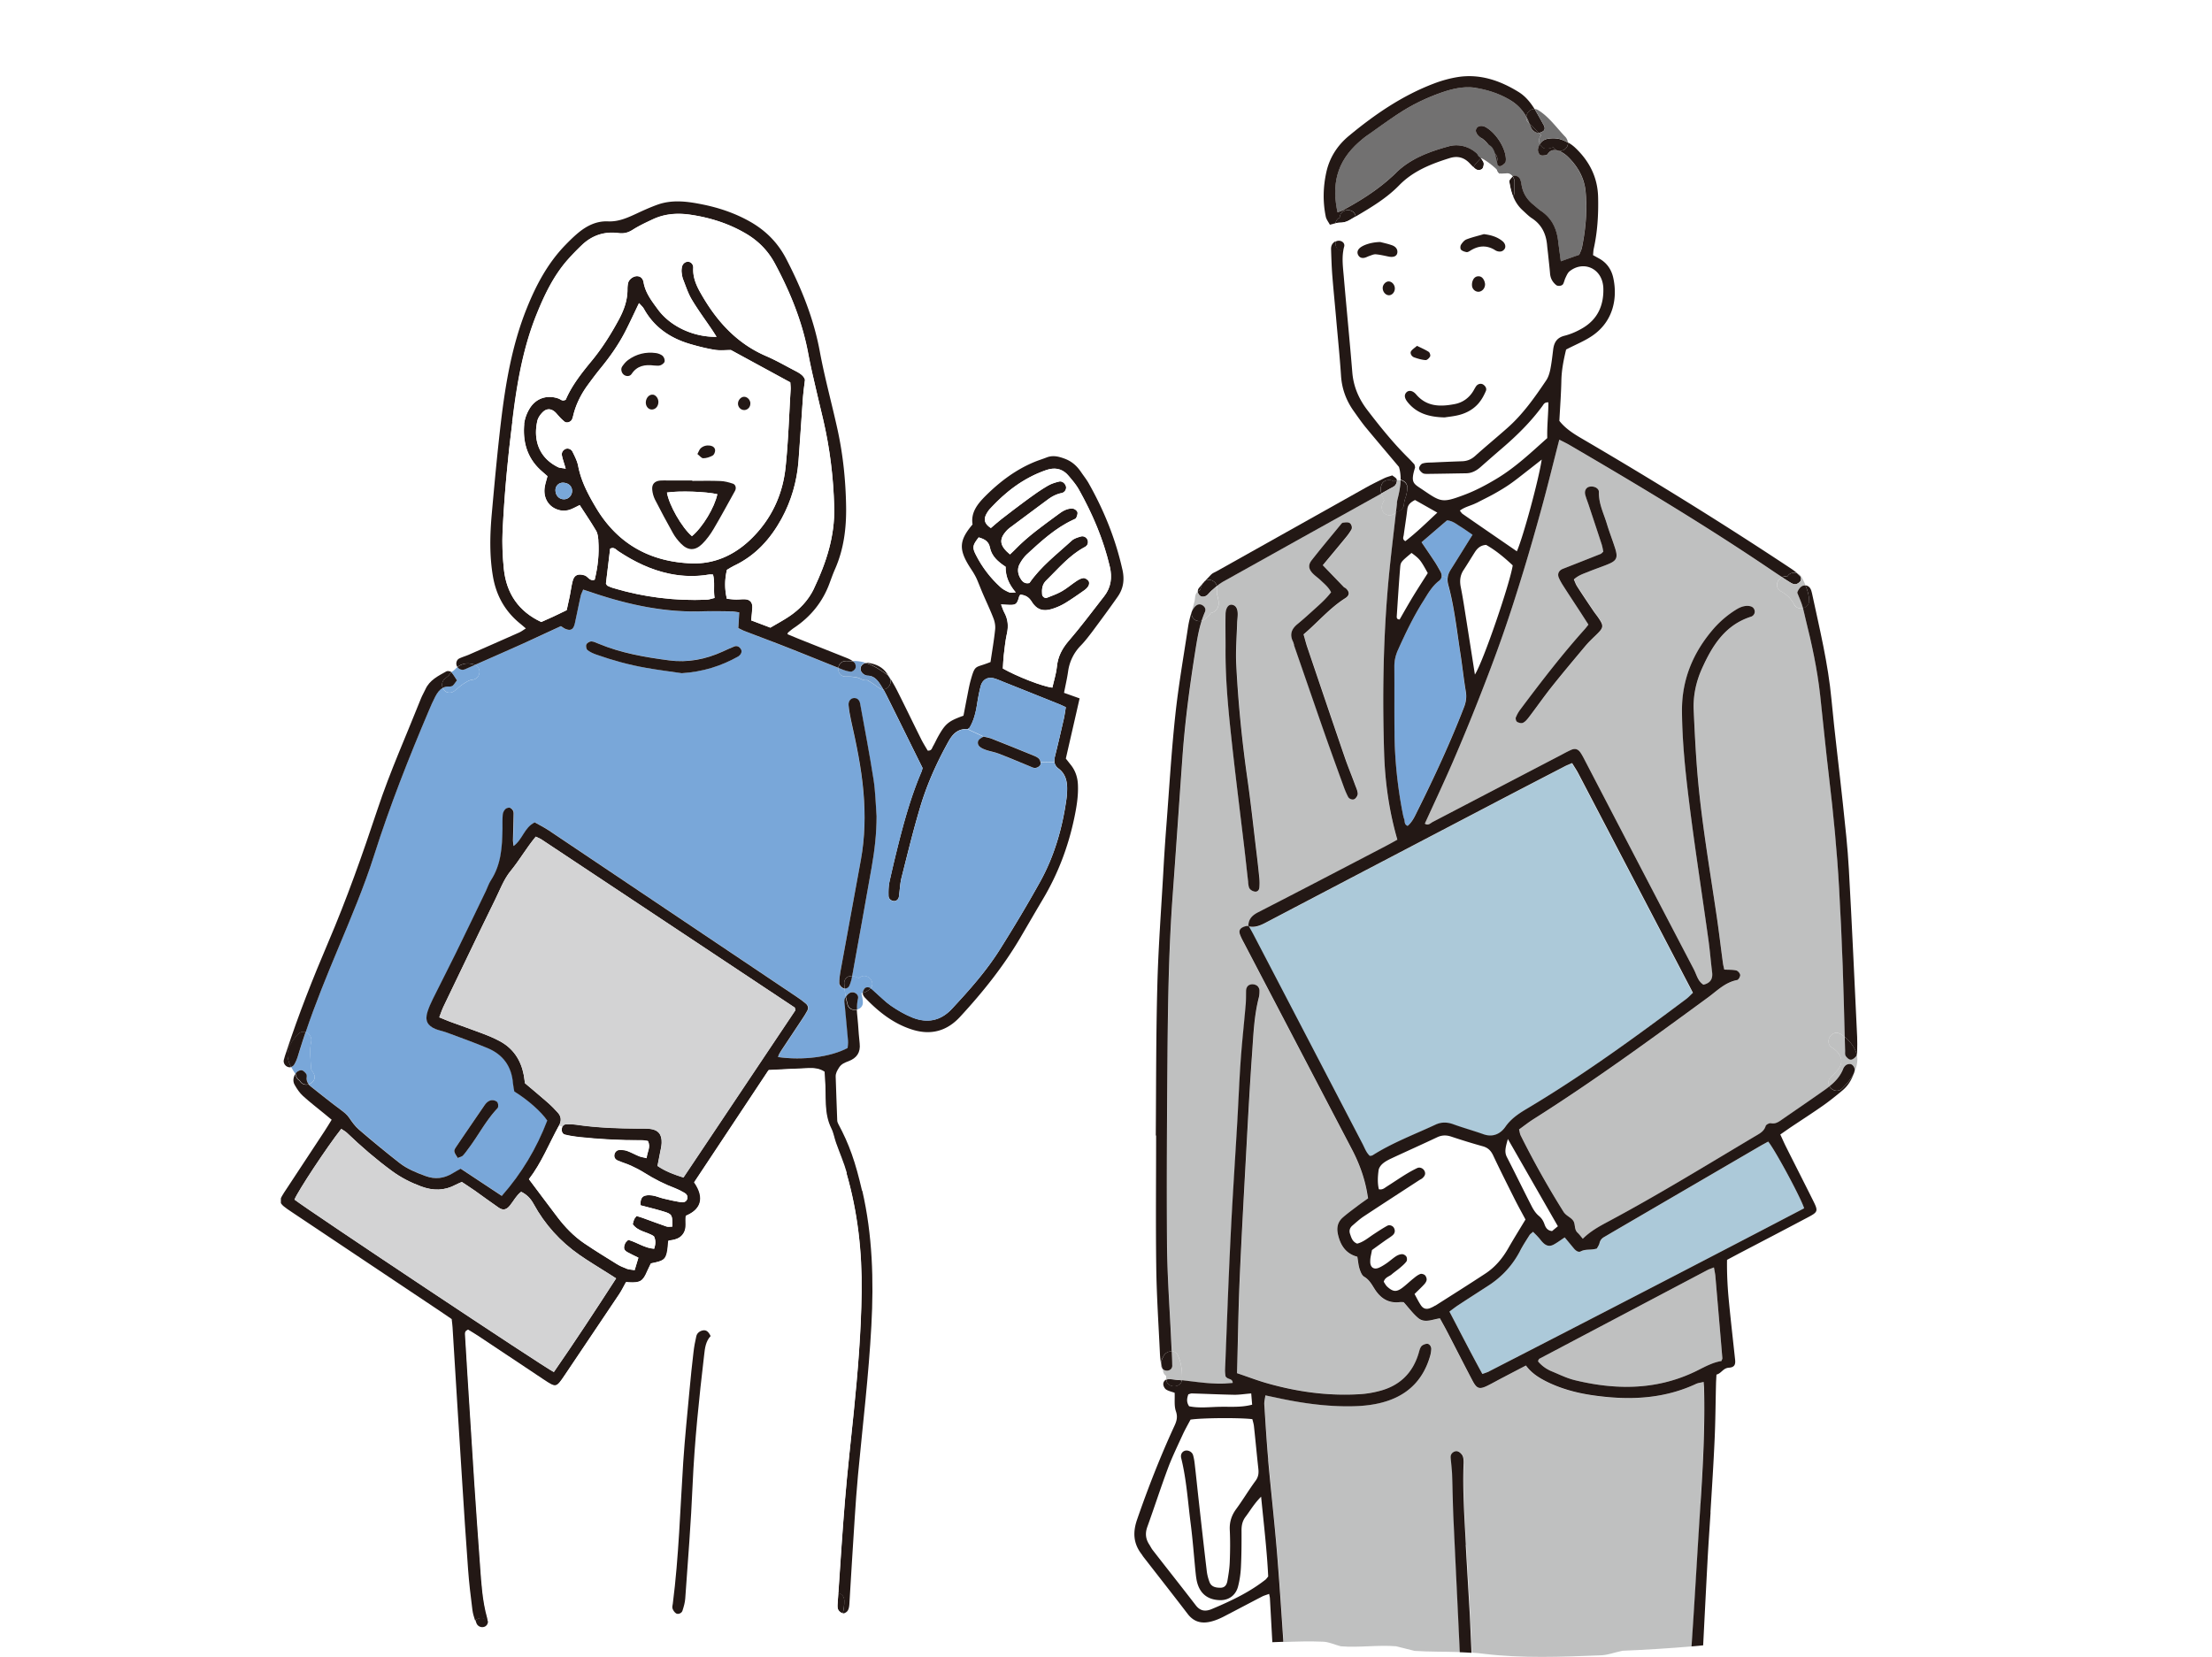 <svg xmlns="http://www.w3.org/2000/svg" id="_レイヤー_1" data-name="レイヤー 1" viewBox="0 0 331 248"><defs><clipPath id="clippath"><path d="M42.03 11.4h235.92V248H42.03z" class="cls-4"/></clipPath><clipPath id="clippath-1"><path d="M42.03 11.4h235.92V248H42.03z" class="cls-4"/></clipPath><clipPath id="clippath-2"><path d="M42.03 11.4h235.92V248H42.03z" class="cls-4"/></clipPath><clipPath id="clippath-3"><path d="M42.03 11.4h235.92V248H42.03z" class="cls-4"/></clipPath><clipPath id="clippath-4"><path d="M42.03 11.4h235.92V248H42.03z" class="cls-4"/></clipPath><style>.cls-2{fill:#bfc0c0}.cls-3{fill:#fff}.cls-4{fill:none}.cls-5{fill:#d3d3d4}.cls-7{fill:#727171}.cls-8{fill:#acc9d9}.cls-10{fill:#231815}.cls-11{fill:#79a7d9}.cls-14{fill:#76a0cf}</style></defs><path d="M0 0h331v248H0z" class="cls-3"/><g id="_003eps" data-name="003eps"><path d="M151 88.64c.22.1.53.02.98.02-1.03-1.21-1.53-2.41-1.51-3.83-1.09-.72-2.08-1.54-2.35-2.88-.2-1-.9-1.28-1.68-1.52-.91 1.17-.99 1.49-.42 2.61.93 1.83 2.16 3.45 3.68 4.83.36.34.83.57 1.29.78Zm14.2.62c1.05-1.35 1.25-2.82.86-4.51-.96-4.08-2.59-7.88-4.63-11.52-.41-.72-.96-1.36-1.49-1.99-.08-.09-.16-.18-.24-.26-.87-.87-1.91-1.06-3.18-.62-3.36 1.17-6.05 3.25-8.42 5.83-.17.19-.31.41-.44.62-.54.94-.32 1.59.61 2.21.56-.48 1.08-.95 1.63-1.37 1.32-1.02 2.63-2.03 3.98-3.01.93-.68 1.87-1.34 2.86-1.92.53-.32 1.16-.52 1.76-.66.05-.01.11-.02.16-.02.39 0 .73.34.85.72.12.39-.14.92-.64 1.02-.78.15-1.44.5-2.06.96-1.9 1.4-3.79 2.82-5.69 4.23-.2.15-.4.33-.56.52-1.1 1.24-.97 2.19.58 3.47.31-.29.54-.5.75-.72 1.96-2.04 4.28-3.65 6.53-5.32.62-.46 1.3-.86 2.1-.82.25.01.61.27.7.5.09.24-.05.6-.16.87-.07.15-.29.23-.46.31-2.65 1.23-4.77 3.18-6.89 5.13-.46.42-.85.97-1.14 1.52-.34.65-.28 1.38.08 2.03.28.51.66.96 1.4.78 1.72-2.49 4.12-4.31 6.33-6.34.35-.32.89-.48 1.37-.62.47-.13.94.21 1.03.62.09.43-.07.76-.45.96-2.3 1.23-3.94 3.21-5.76 4.99-.62.6-.69 1.33-.62 2.12.03.29.42.6.69.49.77-.3 1.55-.58 2.27-.99.77-.44 1.45-1.04 2.2-1.53.31-.2.68-.41 1.03-.44.25-.01.59.22.76.44.12.15.1.51 0 .7-.14.27-.39.5-.64.69-.94.66-1.88 1.32-2.86 1.92-.6.36-1.25.65-1.92.86-1.38.44-2.35.14-3.11-1.1-.43-.69-.97-.95-1.69-1.03-.07.11-.15.21-.18.31-.28 1.05-.47 1.24-1.32 1.23-.41 0-.82-.04-1.38-.07.21.52.32.88.49 1.21.55 1 .64 2.03.39 3.15-.23 1.06-.34 2.14-.47 3.22-.08.69-.1 1.38-.14 2.01 2.24 1.25 5.95 2.69 7.41 2.86.23-1.04.57-2.08.68-3.15.16-1.54.81-2.73 1.81-3.9 1.83-2.13 3.51-4.39 5.24-6.6Zm2.76-4c.33 1.48.15 2.8-.69 4.01-1.24 1.78-2.54 3.53-3.83 5.27-.54.71-1.09 1.43-1.71 2.07a6.83 6.83 0 0 0-1.9 3.87c-.15 1.06-.4 2.11-.61 3.21.82.29 1.52.54 2.33.83-.69 3.05-1.38 6.02-2.06 9.01.28.35.51.65.75.95.7.88 1.02 1.89 1.06 3.01.07 1.68-.21 3.32-.55 4.94-.9 4.29-2.43 8.33-4.67 12.1-1.14 1.92-2.26 3.86-3.39 5.79-2.54 4.32-5.65 8.2-9.04 11.87-1.98 2.14-4.37 2.77-7.14 1.9-2.83-.89-5.06-2.67-7.07-4.77-.1-.1-.21-.25-.27-.39a.55.55 0 0 1-.06-.27v-.07c.37-.08.73-.27 1.08-.59l.11-.11c.21.14.39.34.59.51.82.71 1.58 1.51 2.47 2.12.99.68 2.06 1.3 3.17 1.75 2.23.89 4.24.51 5.93-1.31 2.62-2.81 5.17-5.68 7.21-8.94 2.07-3.3 4.08-6.64 5.97-10.05 2.13-3.84 3.33-8.01 3.94-12.35.07-.5.1-1.02.11-1.53.01-1.2-.26-2.3-1.27-3.06-.41-.3-.59-.64-.63-1.02-.03-.26 0-.53.08-.83.47-1.86.89-3.73 1.32-5.59.12-.55.2-1.11.3-1.75-.4-.18-.73-.35-1.07-.48-2.67-1.07-5.33-2.14-8-3.2-.54-.21-1.06-.46-1.61-.62-.97-.3-1.79.14-2.06 1.13-.24.92-.42 1.87-.56 2.82-.19 1.2-.48 2.36-1.11 3.42-.1.07-.21.2-.31.2-1.41-.09-2.21.71-2.84 1.85-1.75 3.14-3.22 6.4-4.24 9.84-1.04 3.48-1.9 7.02-2.79 10.55-.23.92-.25 1.9-.39 2.84-.06.43-.43.71-.8.65-.43-.07-.73-.36-.75-.76-.02-.69-.01-1.41.13-2.09.47-2.12.97-4.23 1.51-6.34.89-3.46 1.89-6.9 3.3-10.19.07-.18.11-.37.15-.53-1.85-3.73-3.59-7.28-5.36-10.82-.16-.32-.33-.63-.5-.95.73 0 1.27-.87 1.04-1.6.41.66.79 1.33 1.13 2.02 1.18 2.34 2.31 4.7 3.48 7.04.31.62.68 1.2.98 1.72.59.03.63-.36.77-.61.26-.44.47-.91.71-1.36 1.14-2.06 1.59-2.44 3.87-3.26.19-.95.37-1.94.57-2.94.15-.75.28-1.51.48-2.25.66-2.39.69-1.98 2.36-2.6.18-.06.35-.13.64-.24.23-1.59.52-3.23.69-4.87.06-.55-.05-1.16-.25-1.67-.48-1.25-1.06-2.46-1.59-3.69-.3-.7-.57-1.41-.87-2.11-.15-.35-.34-.69-.53-1.01-.23-.38-.49-.75-.72-1.13-1.5-2.47-1.38-3.8.58-6.11-.28-1.79.73-3.06 1.94-4.27 2.2-2.19 4.63-4.01 7.53-5.17.54-.21 1.09-.38 1.62-.59.88-.34 1.67-.18 2.57.14 1.18.41 1.95 1.12 2.6 2.08.36.53.76 1.03 1.08 1.58 2.31 4.08 4.06 8.38 5.08 12.97Z" class="cls-10"/><path d="M166.06 84.76c.4 1.69.2 3.16-.86 4.51-1.73 2.21-3.41 4.48-5.24 6.6-1.01 1.17-1.66 2.36-1.81 3.9-.11 1.06-.45 2.11-.68 3.15-1.45-.17-5.17-1.61-7.41-2.86.04-.63.07-1.32.14-2.01.13-1.08.23-2.16.47-3.22.25-1.12.15-2.14-.39-3.15-.18-.33-.29-.69-.49-1.21.56.03.97.07 1.38.07.85 0 1.04-.17 1.32-1.23.03-.11.12-.2.18-.31.72.08 1.26.33 1.69 1.03.77 1.24 1.73 1.54 3.11 1.1.66-.21 1.32-.5 1.92-.86.98-.6 1.92-1.26 2.86-1.92.26-.18.5-.41.64-.69.1-.19.12-.55 0-.7-.17-.22-.5-.46-.76-.44-.35.03-.72.23-1.03.44-.75.49-1.43 1.09-2.2 1.53-.71.41-1.5.69-2.27.99-.28.11-.67-.2-.69-.49-.07-.79 0-1.51.62-2.12 1.82-1.78 3.46-3.76 5.76-4.99.37-.2.54-.53.45-.96-.09-.42-.56-.76-1.03-.62-.48.14-1.02.29-1.37.62-2.21 2.02-4.61 3.85-6.33 6.34-.74.18-1.12-.27-1.4-.78-.36-.65-.42-1.38-.08-2.03.29-.55.68-1.1 1.14-1.52 2.12-1.94 4.23-3.9 6.89-5.13.17-.08.4-.17.46-.31.12-.27.26-.63.16-.87-.09-.23-.45-.48-.7-.5-.8-.05-1.49.35-2.1.82-2.26 1.67-4.57 3.28-6.53 5.32-.21.22-.45.43-.75.72-1.55-1.28-1.67-2.23-.58-3.47.17-.19.36-.37.56-.52 1.89-1.42 3.79-2.83 5.69-4.23.62-.46 1.28-.81 2.06-.96.49-.1.76-.63.64-1.02s-.46-.72-.85-.72l1.04-1.06c.08.08.16.17.24.26.54.63 1.09 1.27 1.49 1.99 2.04 3.64 3.67 7.43 4.63 11.52Z" class="cls-3"/><path d="m159.7 70.99-1.04 1.06c-.05 0-.11 0-.16.02-.61.14-1.23.34-1.76.66-.99.58-1.94 1.24-2.86 1.92-1.34.98-2.66 1.99-3.98 3.01-.55.43-1.07.9-1.63 1.37-.94-.62-1.16-1.27-.61-2.21.13-.22.27-.44.44-.62 2.36-2.58 5.05-4.67 8.42-5.83 1.27-.44 2.31-.25 3.18.62" class="cls-3"/><path d="M74.45 165.86c.15-.16.14-.65 0-.85-.14-.21-.53-.36-.8-.35-.55.02-.91.41-1.21.84-1.4 2.05-2.81 4.1-4.2 6.16-.14.21-.3.49-.26.69.07.33.31.61.51.97.34-.15.62-.21.77-.37.34-.37.63-.79.94-1.2 1.44-1.94 2.55-4.11 4.24-5.88Zm36.16-67.74c.34-.28.46-.69.24-1.01-.23-.34-.56-.54-.98-.37-.59.24-1.17.51-1.75.77-2.55 1.15-5.19 1.67-8.01 1.31-3.61-.48-7.18-1.1-10.57-2.5-.35-.14-.72-.34-1.08-.34-.26 0-.63.23-.73.46-.1.22-.01.69.16.83.39.31.87.52 1.34.69 2.41.85 4.86 1.53 7.38 1.97 1.88.34 3.78.57 5.4.81 3.2-.2 5.9-1.08 8.44-2.5.06-.03.1-.08.15-.12Zm47.79 16.94c1.02.76 1.29 1.86 1.27 3.06 0 .51-.03 1.03-.11 1.53-.61 4.34-1.81 8.51-3.94 12.35-1.89 3.4-3.9 6.75-5.97 10.05-2.04 3.26-4.6 6.13-7.21 8.94-1.69 1.82-3.7 2.2-5.93 1.31-1.11-.45-2.18-1.07-3.17-1.75-.89-.61-1.65-1.41-2.47-2.12-.2-.17-.38-.37-.59-.51.87-1.03-.69-2.51-1.75-1.54h-.04c-.15-.04-.28-.1-.42-.17-.18-.08-.37-.12-.56-.12.98-5.41 1.96-10.83 2.91-16.25.45-2.52.75-5.06.74-7.63-.14-1.85-.17-3.72-.46-5.54-.59-3.78-1.32-7.54-2-11.32-.1-.54-.43-.83-.89-.83-.5 0-.9.46-.84 1.07.07.76.21 1.52.37 2.27.8 3.55 1.55 7.11 1.86 10.76.29 3.4.22 6.77-.39 10.12-1.02 5.6-2.05 11.19-3.07 16.78-.1.56-.19 1.14-.15 1.71.01.25.3.58.55.69.07.03.15.05.23.06.05.41.12.83.21 1.24-.06.09-.1.18-.14.28-.1.27-.01.63.01.95.16 1.78.34 3.56.49 5.34.03.36-.04.74-.06 1.05-2.56 1.35-6.74 1.89-10.41 1.36.07-.39.28-.69.49-1 1.06-1.6 2.13-3.19 3.18-4.79.25-.37.49-.75.7-1.15.2-.38.13-.77-.2-1.04-.43-.37-.9-.7-1.38-1.03-12.36-8.3-24.72-16.61-37.09-24.9-.68-.46-1.42-.82-2.11-1.21-1.56.76-1.8 2.54-3.16 3.54-.05-.38-.1-.61-.1-.84.02-1.21.07-2.42.09-3.64 0-.25.04-.53-.05-.75-.09-.21-.3-.45-.5-.5-.21-.05-.54.05-.68.2-.2.22-.36.54-.39.83-.06.69-.03 1.4-.04 2.11-.04 2.69-.2 5.37-1.74 7.73-.31.48-.48 1.04-.73 1.56-1.5 3.1-2.99 6.22-4.51 9.32-1.12 2.29-2.3 4.56-3.43 6.85-.31.63-.6 1.28-.81 1.94-.41 1.29-.02 2.08 1.23 2.59.53.21 1.11.31 1.65.51 2.03.76 4.08 1.49 6.08 2.32 2.33.97 3.63 2.74 3.83 5.28.03.43.14.87.2 1.22 2.07 1.29 4.02 3.02 4.93 4.35-1.59 4.13-3.81 7.88-6.8 11.28-2.1-1.39-4.12-2.72-6.15-4.07-.46.26-.85.47-1.22.69-1.28.77-2.59.94-4.03.41-1.39-.51-2.76-1.06-3.92-1.97-2.06-1.62-4.08-3.29-6.07-4.99-.57-.48-1.02-1.14-1.45-1.76-.34-.48-.76-.82-1.23-1.17-1.54-1.14-3.03-2.34-4.53-3.53-.12-.09-.22-.2-.32-.31.66-.2 1.16-.91.7-1.67-.11-.18-.22-.35-.34-.53-.09-1.4-.31-2.78-.01-4.17.14-.66-.28-1.25-.83-1.44 1.45-4.25 3.14-8.41 4.87-12.56 1.92-4.6 3.87-9.18 5.38-13.94 2.34-7.38 5.18-14.56 8.2-21.67.3-.71.6-1.41.96-2.09.28-.53.61-1 1.1-1.26.21.5.72.87 1.36.67.45-.14.97-.71 1.27-.94.31-.23.63-.45.97-.64.29-.17.63-.3.77-.3 1.25-.05 1.56-1.75.47-2.23 2.39-1.06 4.78-2.11 7.18-3.18 1.91-.86 3.81-1.75 5.66-2.61.29.18.44.3.61.38.72.33 1.15.2 1.37-.43.08-.24.14-.49.19-.74.27-1.25.52-2.5.8-3.75.07-.29.21-.56.36-.93.45.15.8.26 1.15.38 5.36 1.81 10.81 3.04 16.51 2.88 1.53-.04 3.07 0 4.6 0 .35 0 .71.09 1.1.15-.05.86-.09 1.6-.14 2.35.38.18.66.34.95.45 2.14.82 4.29 1.62 6.42 2.46 2.54 1 5.07 2.03 7.6 3.04-.06.62.31 1.31 1.12 1.31.65 0 1.34 0 1.97.21.18.08.36.17.5.23.26.11.51.13.75.09.62.33 1.18.76 1.8 1.18.21.14.41.21.61.21.18.31.35.63.5.95 1.76 3.54 3.51 7.09 5.36 10.82-.04.16-.07.35-.15.53-1.41 3.3-2.41 6.73-3.3 10.19-.54 2.1-1.04 4.22-1.51 6.34-.14.68-.15 1.39-.13 2.09.01.4.32.69.75.76.36.06.74-.22.8-.65.14-.95.16-1.92.39-2.84.89-3.53 1.75-7.07 2.79-10.55 1.03-3.44 2.49-6.7 4.24-9.84.63-1.13 1.43-1.93 2.84-1.85l2.41 1.12c-.23.16-.55.28-.71.51-.26.35-.12.77.18 1.03.28.23.64.37.99.49.6.2 1.23.29 1.82.52 1.54.6 3.06 1.25 4.6 1.87.29.12.61.3.89.27.27-.03.63-.24.73-.47.05-.1.05-.24.03-.39l2.07-.04c.04.38.22.72.63 1.02Z" class="cls-11"/><path d="M159.48 105.85c-.11.64-.18 1.21-.3 1.75-.43 1.87-.85 3.74-1.32 5.59-.07.3-.11.58-.08.83l-2.07.04c-.03-.17-.1-.34-.18-.46-.17-.23-.5-.39-.79-.51-2.12-.87-4.25-1.73-6.38-2.57-.35-.14-.73-.19-1.18-.3l-2.41-1.12c.1 0 .21-.13.31-.2.63-1.06.91-2.22 1.11-3.42.15-.95.32-1.89.56-2.82.27-1 1.09-1.44 2.06-1.13.55.17 1.07.41 1.61.62 2.67 1.06 5.33 2.13 8 3.2.34.14.67.3 1.07.48Z" class="cls-11"/><path d="M155.7 114.07c.02.15.02.28-.03.39-.1.23-.46.44-.73.47-.29.03-.6-.15-.89-.27-1.53-.62-3.05-1.28-4.6-1.87-.59-.23-1.22-.33-1.82-.52-.35-.12-.71-.26-.99-.49-.3-.25-.44-.67-.18-1.03.17-.23.48-.35.71-.51.45.11.83.17 1.18.3 2.13.84 4.26 1.7 6.38 2.57.29.12.62.28.79.51.08.12.15.29.18.46Z" class="cls-10"/><path d="M151.99 88.66c-.45 0-.76.08-.98-.02-.46-.21-.93-.44-1.29-.78-1.52-1.38-2.76-3-3.68-4.83-.57-1.12-.49-1.44.42-2.61.78.24 1.48.52 1.68 1.52.27 1.34 1.25 2.15 2.35 2.88-.02 1.42.48 2.62 1.51 3.83Z" class="cls-3"/><path d="M133.22 101.58c.23.73-.31 1.6-1.04 1.6-.14-.24-.29-.49-.44-.72-.46-.72-1.01-1.34-1.96-1.33-.07 0-.13-.02-.19-.04-.56-.2-.9-.68-.8-1.15.07-.37.39-.65.8-.71 1.13.36 2.09 1.01 3.15 1.74.06.04.11.08.16.13.11.16.21.33.31.49Z" class="cls-10"/><path d="M133.22 101.58c-.1-.17-.2-.33-.31-.49a1 1 0 0 1 .31.49" class="cls-14"/><path d="M132.72 100.79c.07.09.13.19.19.29l-.16-.13c-1.06-.73-2.02-1.38-3.15-1.74.12-.02.24-.02.37 0 1.11.17 2.11.62 2.75 1.58" class="cls-10"/><path d="M131.74 102.45c.15.24.29.48.44.72-.19 0-.4-.07-.61-.21-.61-.42-1.18-.85-1.8-1.18-.23.04-.48.02-.75-.09-.14-.06-.32-.15-.5-.23-.62-.21-1.31-.21-1.97-.21-.81 0-1.18-.69-1.12-1.31.14.06.27.11.4.16.47.18.97.36 1.45.4.23.02.61-.28.7-.51q.015-.045.03-.12c.04-.25-.04-.59-.19-.74a2 2 0 0 0-.21-.18c.1-.02.21-.04.33-.03.59.02 1.12.13 1.63.28-.41.07-.73.34-.8.71-.09.47.24.95.8 1.15.06.02.12.04.19.04.96 0 1.51.61 1.96 1.33Z" class="cls-14"/><g style="clip-path:url(#clippath)"><path d="M131.17 122.18c0 2.57-.29 5.11-.74 7.63-.95 5.42-1.93 10.83-2.91 16.25-.07 0-.14 0-.21.01-.03 0-.06 0-.1.01h-.05c-.47.11-.85.47-.83 1.09 0 .25.02.5.05.76-.07 0-.15-.02-.23-.06-.24-.11-.53-.44-.55-.69-.03-.56.05-1.14.15-1.71 1.02-5.59 2.05-11.18 3.07-16.78.61-3.35.68-6.72.39-10.12-.31-3.65-1.06-7.2-1.86-10.76-.16-.75-.3-1.51-.37-2.27-.06-.62.34-1.06.84-1.07.46 0 .79.29.89.83.68 3.77 1.41 7.53 2 11.32.29 1.82.32 3.69.46 5.54ZM92.19 191.32c-.41-.26-.77-.5-1.14-.73-1.45-.93-2.94-1.8-4.35-2.79-2.87-2-5.18-4.56-6.85-7.62-.47-.85-1.01-1.39-1.86-1.82-.75.58-1.14 1.4-1.7 2.08-.51.62-1.02.74-1.66.3-1.21-.83-2.39-1.71-3.59-2.56-.62-.43-1.26-.84-1.93-1.29-.46.21-.7.3-.92.42-1.68.91-3.39.91-5.17.25-1.57-.58-3.04-1.33-4.38-2.32-2.37-1.74-4.59-3.66-6.71-5.69-.25-.24-.58-.4-.86-.6-2.05 2.57-6.51 9.33-7 10.58 2.12 1.65 37.48 25.19 38.81 25.81 3.17-4.57 6.24-9.25 9.32-14.02Zm26.75-39.98c.03-.05.05-.12.06-.18 0-.06-.02-.13-.07-.36-12.56-8.34-25.22-16.75-37.88-25.15-.26-.17-.56-.28-.88-.44-1.38 1.66-2.42 3.49-3.75 5.12-1.03 1.25-1.62 2.87-2.35 4.35-1.5 3.03-2.96 6.09-4.43 9.14-1.11 2.3-2.22 4.6-3.32 6.91-.21.45-.36.93-.59 1.52.62.25 1.13.48 1.65.67 1.62.59 3.25 1.16 4.86 1.77.83.31 1.66.66 2.45 1.08 2.07 1.08 3.24 2.83 3.68 5.1.08.43.13.87.18 1.24 1.2 1.02 2.33 1.95 3.43 2.92.53.46 1.02.97 1.49 1.49.53.59.56 1.24.17 1.94-1.48 2.68-2.6 5.56-4.49 8.01 1.46 1.95 2.87 3.84 4.29 5.71 1.13 1.48 2.42 2.82 3.96 3.87 1.59 1.08 3.22 2.08 4.85 3.09.48.3 1.02.54 1.55.74.33.12.71.13 1.17.2.2-.68.38-1.25.56-1.86-.63-.32-1.16-.55-1.65-.83-.53-.3-.62-.63-.34-1.3.09-.21.31-.36.47-.54 1.35.38 2.46 1.24 3.88 1.33.21-.66.27-1.26-.04-1.87-1-.67-2.36-.68-3.17-1.8.07-.22.11-.47.2-.7.07-.17.21-.31.37-.53.3.09.59.16.88.27 1.2.43 2.39.89 3.6 1.3.27.09.58.01.88.01.02-1.72-.03-1.86-1.27-2.24-1.14-.35-2.31-.63-3.48-.94-.12-1.41.6-1.61 1.72-1.48.56.07 1.1.33 1.66.46.87.21 1.74.41 2.62.55.37.06.79 0 .96-.44.16-.43-.06-.76-.41-.97-.44-.26-.9-.49-1.37-.68-1.62-.61-3.15-1.39-4.61-2.31-.65-.41-1.33-.76-2.03-1.08-.64-.29-1.32-.48-1.96-.76-.39-.16-.6-.5-.5-.93.09-.41.4-.67.83-.67.37 0 .77.04 1.11.17.6.22 1.16.54 1.75.78.32.13.68.17 1.13.28.06-.93.67-1.65.18-2.56-.32-.04-.63-.11-.95-.11-3.13.02-6.26-.15-9.38-.48-.69-.08-1.39-.19-2.07-.36-.42-.11-.53-.53-.47-.93.01-.09.04-.17.07-.24.11-.22.31-.36.57-.37.5-.02 1.02 0 1.52.06 3.11.46 6.23.56 9.37.58.51 0 1.03-.01 1.53.03 1.33.13 1.93.8 1.87 2.15-.02.5-.15 1.01-.25 1.51-.11.62-.24 1.23-.37 1.9 1.23.84 2.53 1.3 3.88 1.73l16.66-24.9Zm10.09 26.85c1.53 6.66 1.73 13.42 1.36 20.21-.4 7.47-1.3 14.9-2 22.34-.41 4.39-.62 8.8-.92 13.2-.13 1.98-.23 3.95-.36 5.94-.02.37-.05.79-.22 1.11-.12.24-.49.48-.74.47h-.04c.16-.59.24-1.23.22-1.94-.01-.62-.42-.98-.89-1.09.31-4.63.61-9.26.99-13.89.37-4.4.87-8.78 1.31-13.17.6-5.98 1.11-11.97 1.18-17.98.08-6.04-.59-12-2.27-17.81-.44-1.53-1.08-3-1.61-4.5-.26-.72-.37-1.5-.71-2.17-1.17-2.33-.73-4.84-.94-7.28-.03-.38-.05-.76-.07-1.2-.73-.49-1.55-.56-2.37-.54-1.97.07-3.95.19-5.97.28-3.74 5.64-7.45 11.22-11.13 16.78 1.71 2.45.88 4.14-1.24 5.01-.14.83.17 1.74-.33 2.58-.51.87-1.38 1.03-2.3 1.16-.05.55-.07.99-.14 1.42-.21 1.25-.51 1.55-1.82 1.84l-.65.14c-.17.36-.37.75-.55 1.15-.63 1.51-1.07 1.78-2.79 1.68-.13 0-.25-.03-.38-.04-.34.6-.63 1.22-1.01 1.79-2.7 4.04-5.42 8.07-8.13 12.1-1.32 1.96-1.32 1.97-3.24.7-3.25-2.16-6.49-4.33-9.74-6.49-.52-.35-1.06-.66-1.53-.95-.53.2-.42.56-.41.85q.165 2.97.36 5.94c.34 5.36.67 10.72 1.02 16.08.27 4.15.57 8.29.87 12.44.19 2.61.34 5.23 1.05 7.77.03.13.06.25.07.38v.18c-.51-.67-1.38-.58-1.87-.16-.17-.52-.33-1.05-.4-1.59-.26-2.03-.5-4.06-.65-6.1-.33-4.46-.62-8.93-.9-13.4-.49-7.59-.95-15.19-1.42-22.78-.02-.38-.08-.75-.13-1.24-.55-.37-1.12-.77-1.7-1.16-7.39-4.94-14.77-9.88-22.16-14.81-2.3-1.53-2.17-1.52-.75-3.67 1.87-2.82 3.73-5.66 5.59-8.49.35-.53.67-1.07 1.06-1.7-.38-.31-.7-.59-1.04-.86-1.09-.9-2.21-1.75-3.24-2.69-.51-.46-.91-1.06-1.25-1.66-.31-.53-.22-1.11.07-1.61.03.04.06.07.08.11.05.4.27.69.56.84.02.02.04.05.05.08.33.53.86.64 1.31.49.09.11.2.21.32.31 1.5 1.19 2.99 2.39 4.53 3.53.47.35.9.68 1.23 1.17.43.63.89 1.28 1.45 1.76 1.99 1.71 4.01 3.38 6.07 4.99 1.16.91 2.53 1.46 3.92 1.97 1.44.53 2.75.36 4.03-.41.37-.23.76-.44 1.22-.69 2.03 1.35 4.05 2.68 6.15 4.07 2.99-3.39 5.22-7.15 6.8-11.28-.91-1.33-2.86-3.06-4.93-4.35-.06-.35-.16-.79-.2-1.22-.2-2.55-1.5-4.32-3.83-5.28-2-.83-4.05-1.57-6.08-2.32-.54-.2-1.11-.3-1.65-.51-1.25-.51-1.64-1.3-1.23-2.59.21-.67.5-1.31.81-1.94 1.13-2.29 2.31-4.56 3.43-6.85 1.52-3.1 3.01-6.21 4.51-9.32.25-.52.42-1.09.73-1.56 1.55-2.36 1.7-5.04 1.74-7.73 0-.7-.02-1.41.04-2.11.02-.29.19-.62.39-.83.14-.15.47-.25.68-.2.2.06.42.29.5.5.09.22.05.5.05.75-.03 1.22-.07 2.43-.09 3.64 0 .23.05.46.1.84 1.36-1 1.59-2.78 3.16-3.54.69.39 1.43.76 2.11 1.21 12.37 8.29 24.73 16.59 37.09 24.9.48.32.95.66 1.38 1.03.32.28.4.66.2 1.04-.21.4-.45.77-.7 1.15-1.05 1.6-2.12 3.19-3.18 4.79-.2.31-.41.62-.49 1 3.66.53 7.85 0 10.41-1.36.02-.31.09-.69.06-1.05-.15-1.79-.33-3.56-.49-5.34-.03-.32-.12-.67-.01-.95.04-.09.08-.19.14-.28.07.37.17.75.26 1.11.17.69.84.93 1.41.79.03.72.15 1.45.19 2.17.06.96.14 1.92.24 2.87.15 1.35-.43 2.19-1.67 2.66-.53.2-1.05.39-1.4.93-.28.45-.54.85-.52 1.39.08 2.17.14 4.35.23 6.52 0 .18.07.37.15.53 1.66 3.09 2.57 5.7 3.57 10.04Z" class="cls-10"/></g><path d="M128.54 146.36c1.06-.97 2.62.52 1.75 1.54-.05-.03-.1-.06-.15-.08-.19-.09-.56-.08-.69.05-.19.18-.32.47-.35.74-.07.01-.13.03-.2.04.1.44.2.89.22 1.34.02.61-.4.99-.88 1.1-.02-.54 0-1.09.14-1.64.04-.18.02-.34-.05-.48-.2-.41-.77-.63-1.22-.36-.21.13-.4.34-.54.57-.09-.41-.16-.83-.21-1.24.3.03.59-.13.73-.45.18-.4.3-.84.38-1.27 0-.06.02-.11.03-.16.19 0 .38.04.56.12.14.07.27.13.42.17h.04Z" class="cls-11"/><path d="m130.29 147.9-.11.11c-.35.32-.71.51-1.08.59.03-.27.16-.56.35-.74.13-.13.5-.13.69-.05.05.02.1.05.15.08Z" class="cls-10"/><path d="M105.37 202.77c.12-1 .23-2.02.97-2.82-.33-.7-.68-.95-1.18-.85-.47.1-.84.4-.96.85-.19.81-.34 1.63-.43 2.45-.22 1.84-.41 3.68-.58 5.52-.33 3.62-.71 7.25-.95 10.87-.47 7.07-.66 14.16-1.56 21.19-.03.25-.12.54-.04.76.1.27.29.56.53.71.3.19.83-.02.95-.39.2-.6.38-1.22.42-1.84.39-5.67.85-11.33 1.1-17.01.28-6.51.96-12.98 1.73-19.45Zm21.3-27.21c1.68 5.82 2.35 11.78 2.27 17.81-.08 6.01-.58 12.01-1.18 17.98-.45 4.39-.95 8.77-1.31 13.17-.38 4.62-.68 9.26-.99 13.89-.67-.16-1.46.21-1.45 1.09.09 4.45-6.22 4.63-9.39 4.73-4.42.14-8.83-.44-13.24-.71-4.49-.28-9.19 1.03-13.65 1.49-4.1.42-11.8 1.52-14.7-2.36v-.19c-.01-.13-.04-.25-.07-.38-.71-2.54-.87-5.16-1.05-7.77-.3-4.14-.6-8.29-.87-12.44q-.525-8.04-1.02-16.08-.195-2.97-.36-5.94c-.01-.28-.13-.65.41-.85.47.29 1.01.61 1.53.95 3.25 2.16 6.49 4.33 9.74 6.49 1.92 1.27 1.92 1.26 3.24-.7 2.71-4.03 5.43-8.06 8.13-12.1.38-.56.67-1.19 1.01-1.79.13.01.25.03.38.04 1.72.1 2.15-.17 2.79-1.68.17-.41.38-.79.55-1.15l.65-.14c1.31-.29 1.61-.58 1.82-1.84.07-.43.08-.88.14-1.42.92-.12 1.79-.29 2.3-1.16.5-.83.18-1.75.33-2.58 2.12-.87 2.95-2.56 1.24-5.01 3.69-5.56 7.39-11.15 11.13-16.78 2.02-.1 4-.21 5.97-.28.82-.03 1.64.04 2.37.54.03.45.05.83.07 1.2.21 2.44-.22 4.96.94 7.28.34.68.45 1.45.71 2.17.53 1.5 1.18 2.97 1.61 4.5Z" class="cls-3"/><path d="M128.34 148.97c.07.14.09.3.05.48-.14.55-.16 1.1-.14 1.64-.57.14-1.24-.11-1.41-.79-.09-.36-.18-.74-.26-1.11.14-.23.33-.45.54-.57.45-.27 1.02-.05 1.22.36ZM127.85 99.15c.15.15.23.49.19.74 0 .04-.02.08-.03.12-.1.24-.47.53-.7.51-.49-.03-.98-.21-1.45-.4-.14-.05-.27-.11-.4-.16.06-.53.43-1.02 1.12-1.02.35 0 .7 0 1.05.04h.01c.07.06.15.12.21.18Z" class="cls-10"/><path d="M84.48 74.72c.64-.05 1.14-.61 1.13-1.27-.01-.71-.56-1.19-1.38-1.21-.66-.01-1.17.55-1.11 1.23.06.78.63 1.3 1.36 1.25m22.45 14.77c-.2-1.22.08-2.37-.24-3.51-.24 0-.42-.03-.6 0-1.98.34-3.94.28-5.9-.12-2.8-.58-5.3-1.81-7.66-3.37-.34-.22-.63-.68-1.23-.38-.21 1.73-.42 3.49-.63 5.22.09.14.14.29.24.33.28.14.58.26.89.35a42.2 42.2 0 0 0 14 1.73c.35-.02.7-.16 1.13-.26Zm11.38-31.21c.02-.31-.02-.63-.05-1.05-2.96-1.61-5.91-3.22-8.89-4.84-.77 0-1.61.1-2.41-.03-1.26-.2-2.5-.52-3.73-.88-2.92-.87-5.31-2.48-6.84-5.19-.06-.11-.13-.22-.21-.32-.2-.22-.4-.43-.56-.6-.71 1.47-1.34 2.85-2.03 4.2-1 1.94-2.24 3.72-3.61 5.41-.69.84-1.34 1.71-1.98 2.58-.99 1.35-1.75 2.82-2.18 4.45-.06.25-.12.5-.21.73-.17.41-.79.64-1.13.37-.44-.35-.83-.78-1.2-1.21-.66-.76-1.44-.87-2.11-.17-.34.35-.67.83-.77 1.29-.64 2.87.27 5.51 3.1 6.9.26.13.59.12 1.15.23-.25-.86-.45-1.4-.56-1.95-.08-.4.07-.75.46-.97.36-.2.91-.07 1.13.4.34.68.7 1.39.84 2.13.45 2.31 1.53 4.33 2.71 6.3 3.22 5.37 8.08 8.03 14.25 8.26 3.41.12 6.36-1.22 8.82-3.57 3.07-2.95 4.81-6.62 5.25-10.81.41-3.87.52-7.77.76-11.66m3.5 29.77c1.83-3.84 3.13-7.81 3.02-12.16-.11-4.42-.65-8.78-1.65-13.1-.49-2.07-1-4.15-1.46-6.23-.03-.11-.05-.21-.07-.32a95 95 0 0 1-.7-3.35c-.89-4.77-2.7-9.18-4.97-13.42-1.02-1.91-2.46-3.39-4.33-4.49-2.57-1.52-5.35-2.4-8.29-2.83-1.93-.28-3.83-.17-5.63.67-1.03.48-2.08.97-3.05 1.59-.69.44-1.31.59-2.14.48-2.07-.27-3.93.34-5.45 1.8-.74.7-1.45 1.44-2.13 2.2-2.1 2.39-3.46 5.2-4.63 8.12-1.87 4.6-2.78 9.43-3.43 14.31l-.24 1.88c-.68 5.4-1.18 10.82-1.45 16.24-.09 1.91 0 3.84.19 5.74.39 3.63 2.2 6.32 5.59 7.9.67-.29 1.31-.57 1.94-.87.63-.29 1.25-.6 1.87-.9.16-.75.32-1.43.46-2.12.15-.75.24-1.52.44-2.26.25-.93.83-1.11 1.76-.83.54.16.78.94 1.53.65.47-1.92.69-3.87.54-5.86-.04-.5-.09-1.05-.34-1.47-.77-1.31-1.63-2.57-2.45-3.84-.59.28-1.09.58-1.62.73-.41.12-.89.14-1.31.05-1.55-.33-2.49-1.62-2.34-3.25.06-.62.28-1.22.44-1.86-.27-.23-.5-.44-.74-.65-2.12-1.79-2.93-4.11-2.76-6.83 0-.12.02-.24.03-.36.11-.84.41-1.62.86-2.34.96-1.51 2.65-2.03 4.34-1.4.28.11.5.43 1.02.15.88-2.07 2.33-3.93 3.83-5.75 1.6-1.93 2.92-4.03 4.11-6.23.77-1.43 1.31-2.9 1.3-4.55 0-.32.02-.64.1-.95.14-.58.86-1.08 1.46-1 .51.07.77.45.85.92.27 1.58 1.23 2.8 2.13 4.03 1.86 2.55 5.32 4.17 8.79 4.12-.27-.42-.49-.78-.73-1.13-1-1.48-2.07-2.92-2.98-4.45-.55-.92-.89-1.98-1.28-2.98-.14-.35-.2-.74-.24-1.12-.03-.25 0-.51.05-.76.09-.49.49-.81.93-.8.41.02.79.39.76.93-.07 1.34.41 2.51 1.04 3.64 2.33 4.16 5.35 7.61 9.87 9.55 1.52.65 2.97 1.49 4.44 2.26.52.27 1 .56 1.24.99.06.1.1.2.13.31-.12.98-.24 1.79-.3 2.62-.23 3.18-.42 6.38-.67 9.56-.24 3.03-1.07 5.92-2.52 8.58-1.66 3.03-3.89 5.53-7.09 7.05-.39.19-.76.43-1.1.63-.35 1.48-.36 2.86-.01 4.33.48.04.9.1 1.34.11s.89-.06 1.34-.04c.77.03 1.16.45 1.13 1.24-.02.62-.11 1.24-.17 1.92.97.37 1.86.7 2.87 1.09 1-.59 1.9-1.07 2.75-1.64 1.63-1.08 2.95-2.48 3.79-4.24Zm5.82 10.92h-.01c-.35-.03-.7-.04-1.05-.04-.69 0-1.06.49-1.12 1.02-2.53-1.01-5.06-2.04-7.6-3.04-2.13-.84-4.28-1.64-6.42-2.46-.29-.11-.57-.27-.95-.45.05-.76.09-1.5.14-2.35-.4-.06-.75-.14-1.1-.15-1.53-.02-3.07-.05-4.6 0-5.7.16-11.16-1.06-16.51-2.88-.35-.12-.7-.23-1.15-.38-.14.37-.29.64-.36.93-.28 1.25-.53 2.5-.8 3.75-.05.25-.1.5-.19.74-.22.62-.65.76-1.37.43-.17-.08-.32-.2-.61-.38-1.85.85-3.75 1.74-5.66 2.61-2.39 1.07-4.78 2.12-7.18 3.18-.05-.02-.1-.04-.16-.06-.72-.21-1.38-.21-2.06.11-.15.07-.29.17-.42.28a.5.5 0 0 1-.07-.12c-.21-.4-.07-.96.34-1.16.45-.22.95-.36 1.42-.56 2.51-1.1 5.03-2.21 7.53-3.32.34-.15.63-.38 1.02-.62-.37-.31-.65-.56-.95-.8-2.21-1.83-3.5-4.17-3.98-7-.53-3.12-.45-6.24-.17-9.37.41-4.58.83-9.16 1.37-13.73.69-5.78 1.66-11.5 3.84-16.95 1.39-3.47 3.11-6.73 5.72-9.45.62-.64 1.26-1.28 1.94-1.85 1.31-1.1 2.78-1.85 4.54-1.77 1.6.07 2.97-.57 4.37-1.22.98-.46 1.97-.9 2.99-1.27 2.19-.79 4.42-.51 6.63-.07 2.58.51 5.05 1.34 7.35 2.66 2.34 1.35 4.12 3.18 5.35 5.59 2.27 4.39 4.09 8.91 4.99 13.81.72 3.89 1.78 7.71 2.63 11.58.84 3.81 1.24 7.69 1.3 11.6.05 3.22-.34 6.38-1.66 9.37-.31.7-.56 1.42-.83 2.14-1.03 2.79-2.82 4.98-5.28 6.63-.32.21-.6.46-.9.7-.05.03-.05.11-.11.26.7.29 1.4.59 2.11.87 2.25.9 4.51 1.79 6.76 2.69.32.13.65.28.92.49ZM127.52 146.06c0 .06-.02.11-.03.16-.08.43-.21.87-.38 1.27-.14.32-.43.48-.73.45-.02-.25-.04-.5-.05-.76-.02-.62.37-.98.83-1.09h.05c.03 0 .07 0 .1-.01.07 0 .14-.01.21-.01Z" class="cls-10"/><g style="clip-path:url(#clippath-1)"><path d="M126.33 239.5c.01.71-.06 1.36-.22 1.94-.24-.03-.54-.28-.67-.5-.14-.26-.12-.62-.1-.93.04-.54.07-1.07.11-1.61.47.11.87.47.89 1.09Z" class="cls-10"/><path d="M125.44 240.94c.13.22.43.48.67.5-2.1 7.8-18.58 4.82-24.08 4.44-5.32-.36-10.73 1.22-16.04 1.59-4.89.35-11.68.75-14.99-3.67-.39-.52-.23-1.02.14-1.34.05.14.1.29.15.43.17.47.65.68 1.09.58.38-.08.63-.42.64-.85v.01c2.9 3.87 10.6 2.78 14.7 2.36 4.46-.45 9.16-1.77 13.65-1.49 4.41.27 8.81.85 13.24.71 3.17-.1 9.48-.27 9.39-4.73-.02-.89.78-1.25 1.45-1.09-.03.54-.07 1.07-.11 1.61-.02.31-.04.67.1.93Z" class="cls-3"/></g><path d="M124.83 75.89c.11 4.35-1.19 8.32-3.02 12.16-.83 1.76-2.15 3.17-3.79 4.24-.85.56-1.75 1.04-2.75 1.64-1.01-.39-1.89-.72-2.87-1.09.06-.68.14-1.3.17-1.92.03-.78-.35-1.2-1.13-1.24-.45-.02-.89.06-1.34.04-.44 0-.87-.07-1.34-.11-.34-1.47-.34-2.84.01-4.33.34-.2.7-.44 1.1-.63 3.2-1.52 5.43-4.01 7.09-7.05 1.45-2.67 2.28-5.55 2.52-8.58.25-3.18.43-6.38.67-9.56.06-.82.18-1.64.3-2.62l1.26-.29c.47 2.08.98 4.16 1.46 6.23 1 4.31 1.54 8.67 1.65 13.1Z" class="cls-3"/><path d="M121.64 56.24c.02.11.05.21.07.32l-1.26.29a1.2 1.2 0 0 0-.13-.31c-.24-.42-.73-.72-1.24-.99-1.48-.76-2.92-1.6-4.44-2.26-4.51-1.94-7.53-5.38-9.87-9.55-.63-1.12-1.11-2.29-1.04-3.64.03-.54-.35-.91-.76-.93-.44-.01-.84.31-.93.8-.05.25-.07.51-.05.76.05.38.1.77.24 1.12.4 1.01.73 2.06 1.28 2.98.91 1.53 1.98 2.97 2.98 4.45.24.35.46.71.73 1.13-3.47.05-6.93-1.56-8.79-4.12-.9-1.23-1.86-2.45-2.13-4.03-.08-.47-.34-.85-.85-.92-.6-.08-1.32.42-1.46 1-.07.31-.1.63-.1.95.01 1.65-.53 3.12-1.3 4.55-1.19 2.2-2.51 4.3-4.11 6.23-1.5 1.82-2.96 3.68-3.83 5.75-.51.28-.74-.04-1.02-.15-1.69-.63-3.38-.11-4.34 1.4-.45.72-.75 1.5-.86 2.34l-1.8-.22c.08-.64.16-1.26.24-1.89.65-4.89 1.57-9.71 3.43-14.31 1.18-2.91 2.53-5.73 4.63-8.12.68-.76 1.39-1.5 2.13-2.2 1.53-1.46 3.38-2.07 5.45-1.8.83.11 1.45-.05 2.14-.48.97-.62 2.01-1.1 3.05-1.59 1.8-.84 3.71-.96 5.63-.67 2.93.44 5.71 1.31 8.29 2.83 1.87 1.11 3.31 2.58 4.33 4.49 2.27 4.24 4.08 8.65 4.97 13.42.21 1.12.45 2.24.7 3.35Z" class="cls-3"/><path d="M119 151.16a.3.3 0 0 1-.06.18c-5.54 8.28-11.08 16.57-16.66 24.9-1.36-.43-2.66-.89-3.88-1.73.13-.67.26-1.28.37-1.9.09-.5.23-1.01.25-1.51.06-1.36-.54-2.03-1.87-2.15-.51-.05-1.02-.03-1.53-.03-3.13-.02-6.26-.12-9.37-.58-.5-.07-1.02-.08-1.52-.06-.26 0-.46.15-.57.37l-.51-.19c.39-.7.36-1.35-.17-1.94-.47-.52-.97-1.03-1.49-1.49-1.1-.97-2.23-1.9-3.43-2.92-.06-.38-.1-.82-.18-1.24-.44-2.27-1.61-4.02-3.68-5.1-.79-.42-1.62-.76-2.45-1.08-1.61-.61-3.24-1.18-4.86-1.77-.52-.19-1.03-.42-1.65-.67.23-.59.37-1.07.59-1.52 1.1-2.31 2.21-4.61 3.32-6.91 1.47-3.05 2.93-6.1 4.43-9.14.73-1.48 1.32-3.1 2.35-4.35 1.33-1.63 2.37-3.46 3.75-5.12.33.16.62.27.88.44 12.66 8.4 25.33 16.81 37.88 25.15.05.23.07.3.07.36Z" class="cls-5"/><path d="M98.52 60.22c.02-.55-.34-1.07-.8-1.16-.51-.09-1.03.43-1.08 1.09-.04.57.31 1.07.79 1.12.57.07 1.05-.4 1.09-1.06Zm.93-6.11c.07-.24-.08-.66-.28-.83-.27-.23-.67-.39-1.03-.44-1.52-.21-2.92.13-4.16 1.03-.35.25-.64.61-.89.97-.26.37-.12.93.21 1.22.34.29.93.32 1.19-.09.83-1.24 2.01-1.44 3.35-1.27.32 0 .66.07.94-.02.27-.09.59-.34.65-.57Zm7.18 14.07c.21-.11.38-.51.38-.77 0-.4-.33-.66-.74-.72-.53-.08-1.03.05-1.41.39-.21.19-.3.51-.5.87.33.26.6.63.87.63.48 0 .98-.17 1.4-.4m3.34 5.32c.25-.44.13-.97-.33-1.12-.59-.2-1.23-.36-1.85-.39-1.4-.06-2.81-.02-4.21-.02v-.06h-3.64c-.38 0-.77-.02-1.15.01-.85.08-1.28.54-1.2 1.39.05.49.18 1.01.41 1.45.87 1.7 1.77 3.39 2.71 5.06.31.55.72 1.06 1.16 1.52 1.04 1.07 2.11 1.13 3.18.08.67-.66 1.24-1.45 1.73-2.27 1.1-1.86 2.13-3.77 3.18-5.66Zm1.41-12.13a.94.94 0 0 0 .9-1c-.02-.54-.46-.99-.95-.98-.48 0-.91.5-.91 1.03 0 .54.44.97.95.96Zm6.88-4.15c.02.42.06.74.05 1.05-.24 3.89-.35 7.79-.76 11.66-.44 4.19-2.18 7.86-5.25 10.81-2.45 2.35-5.41 3.69-8.82 3.57-6.17-.22-11.03-2.89-14.25-8.26-1.18-1.97-2.27-3.99-2.71-6.3-.14-.74-.51-1.44-.84-2.13-.22-.46-.77-.6-1.13-.4-.39.21-.54.57-.46.97.12.56.31 1.09.56 1.95-.56-.11-.89-.1-1.15-.23-2.83-1.4-3.73-4.03-3.1-6.9.1-.47.42-.94.77-1.29.67-.7 1.45-.59 2.11.17.37.43.75.86 1.2 1.21.35.27.96.04 1.13-.37.1-.23.15-.48.21-.73.42-1.63 1.18-3.1 2.18-4.45.64-.88 1.29-1.74 1.98-2.58 1.38-1.69 2.62-3.47 3.61-5.41.69-1.35 1.32-2.73 2.03-4.2.16.17.36.38.56.6.08.09.14.2.21.32 1.53 2.72 3.92 4.33 6.84 5.19 1.22.36 2.47.67 3.73.88.8.13 1.64.03 2.41.03 2.98 1.62 5.94 3.23 8.89 4.84" class="cls-3"/><path d="M112.28 60.37c.02.54-.38.98-.9 1-.51.01-.95-.42-.95-.96 0-.52.43-1.02.91-1.03.48 0 .92.44.95.98ZM110.85 97.12c.22.31.11.73-.24 1.01-.05.04-.09.09-.15.12-2.54 1.42-5.24 2.29-8.44 2.5-1.62-.24-3.52-.47-5.4-.81-2.51-.44-4.97-1.12-7.38-1.97-.48-.17-.96-.38-1.34-.69-.18-.15-.26-.62-.16-.83.1-.23.48-.46.73-.46.36 0 .73.2 1.08.34 3.39 1.41 6.96 2.03 10.57 2.5 2.81.37 5.45-.15 8.01-1.31.58-.26 1.16-.54 1.75-.77.41-.16.75.03.98.37ZM103.54 80.24c1.61-1.33 3.39-4.31 3.8-6.28-1.73-.4-5.65-.53-7.54-.25.3 1.85 2.21 5.23 3.74 6.53m6.1-7.87c.46.15.58.69.33 1.12-1.05 1.89-2.08 3.8-3.18 5.66-.48.82-1.06 1.61-1.73 2.27-1.08 1.05-2.14.99-3.18-.08-.44-.45-.85-.97-1.16-1.52-.94-1.67-1.84-3.36-2.71-5.06-.22-.44-.36-.96-.41-1.45-.08-.85.35-1.31 1.2-1.39.38-.03.76-.01 1.15-.01h3.64v.06c1.4 0 2.81-.04 4.21.02.62.02 1.25.19 1.85.39ZM107.01 67.41c0 .27-.16.66-.38.77-.42.23-.93.4-1.4.4-.27 0-.54-.38-.87-.63.2-.36.29-.69.5-.87.39-.35.89-.47 1.41-.39.42.07.73.32.74.72" class="cls-10"/><path d="M106.69 85.98c.32 1.13.04 2.29.24 3.51-.43.1-.78.24-1.13.26-4.76.21-9.43-.37-14-1.73-.31-.09-.61-.21-.89-.35-.1-.05-.14-.2-.24-.33.21-1.73.42-3.49.63-5.22.6-.3.89.15 1.23.38 2.36 1.56 4.86 2.79 7.66 3.37 1.96.41 3.93.46 5.9.12.18-.03.36 0 .6 0ZM107.34 73.96c-.41 1.97-2.19 4.95-3.8 6.28-1.53-1.31-3.44-4.69-3.74-6.53 1.89-.28 5.81-.14 7.54.25" class="cls-3"/><path d="M106.34 199.95c-.74.79-.86 1.81-.97 2.82-.76 6.47-1.44 12.94-1.73 19.45-.24 5.67-.7 11.34-1.1 17.01-.04.62-.23 1.25-.42 1.84-.12.37-.65.58-.95.39-.24-.15-.43-.44-.53-.71-.08-.22 0-.5.04-.76.9-7.03 1.1-14.13 1.56-21.19.24-3.63.62-7.25.95-10.87.17-1.84.36-3.68.58-5.52.09-.82.24-1.64.43-2.45.11-.45.49-.75.96-.85.5-.1.85.15 1.18.85Z" class="cls-10"/><path d="M102.41 178.51c.35.21.57.54.41.97-.17.44-.59.5-.96.44-.88-.14-1.75-.34-2.62-.55-.55-.13-1.09-.39-1.66-.46-1.12-.13-1.84.07-1.72 1.48 1.17.31 2.34.59 3.48.94 1.23.38 1.29.52 1.27 2.24-.29 0-.61.08-.88-.01-1.21-.41-2.4-.87-3.6-1.3-.29-.1-.58-.18-.88-.27-.16.22-.3.36-.37.53-.09.22-.14.47-.2.7.81 1.12 2.17 1.13 3.17 1.8.31.61.25 1.21.04 1.87-1.42-.09-2.53-.95-3.88-1.33-.16.17-.38.33-.47.54-.28.67-.19 1 .34 1.3.49.28 1.02.51 1.65.83-.18.61-.36 1.18-.56 1.86-.46-.07-.83-.08-1.17-.2-.54-.2-1.07-.44-1.55-.74-1.63-1.01-3.26-2.01-4.85-3.09-1.54-1.05-2.83-2.39-3.96-3.87-1.43-1.87-2.83-3.76-4.29-5.71 1.89-2.45 3.01-5.32 4.49-8.01l.51.19c-.04.07-.06.15-.07.24-.06.41.05.82.47.93.68.17 1.37.28 2.07.36 3.12.34 6.24.5 9.38.48.31 0 .62.07.95.11.49.91-.12 1.63-.18 2.56-.46-.11-.81-.16-1.13-.28-.59-.24-1.15-.56-1.75-.78-.34-.13-.74-.17-1.11-.17-.42 0-.73.26-.83.67-.1.42.12.76.5.93.64.28 1.32.47 1.96.76.69.32 1.38.67 2.03 1.08 1.46.92 2.99 1.7 4.61 2.31.48.18.93.42 1.37.68Z" class="cls-3"/><path d="M99.17 53.28c.2.17.34.59.28.83s-.39.48-.65.57c-.28.1-.62.02-.94.02-1.34-.17-2.53.02-3.35 1.27-.27.41-.85.38-1.19.09-.33-.28-.47-.85-.21-1.22.25-.36.54-.72.89-.97 1.24-.9 2.64-1.24 4.16-1.03.36.05.76.21 1.03.44ZM97.72 59.06c.46.08.83.61.8 1.16-.03.66-.51 1.13-1.09 1.06-.48-.06-.83-.55-.79-1.12.04-.66.56-1.18 1.08-1.09Z" class="cls-10"/><path d="M91.05 190.59c.37.23.73.47 1.14.73-3.09 4.77-6.15 9.45-9.32 14.02-1.32-.62-36.69-24.16-38.81-25.81.49-1.24 4.95-8.01 7-10.58.28.2.61.35.86.6 2.12 2.04 4.34 3.95 6.71 5.69 1.35.99 2.81 1.74 4.38 2.32 1.78.66 3.49.66 5.17-.25.22-.12.46-.21.92-.42.67.45 1.31.85 1.93 1.29 1.2.85 2.37 1.73 3.59 2.56.65.44 1.15.32 1.66-.3.56-.68.95-1.5 1.7-2.08.84.42 1.39.97 1.86 1.82 1.67 3.06 3.98 5.62 6.85 7.62 1.41.98 2.9 1.86 4.35 2.79Z" class="cls-5"/><path d="M89.53 80.9c.15 1.99-.07 3.94-.54 5.86-.75.29-.99-.49-1.53-.65-.92-.27-1.51-.09-1.76.83-.2.74-.28 1.51-.44 2.26-.14.69-.3 1.37-.46 2.12-.62.3-1.24.61-1.87.9s-1.28.57-1.94.87c-3.39-1.58-5.2-4.27-5.59-7.9-.2-1.9-.28-3.83-.19-5.74.26-5.43.76-10.84 1.45-16.23l1.8.22-.03.36c-.17 2.72.65 5.04 2.76 6.83.24.21.48.42.74.65-.16.64-.38 1.24-.44 1.86-.15 1.62.79 2.92 2.34 3.25.42.08.9.07 1.31-.05.54-.15 1.03-.46 1.62-.73.82 1.27 1.68 2.53 2.45 3.84.25.42.29.97.34 1.47Z" class="cls-3"/><path d="M85.61 73.45c0 .66-.48 1.22-1.13 1.27-.73.05-1.3-.47-1.36-1.25-.06-.68.45-1.24 1.11-1.23.82.01 1.37.49 1.38 1.21" class="cls-11"/><path d="M74.45 165.01c.13.21.14.7 0 .85-1.69 1.77-2.8 3.94-4.24 5.88-.31.41-.59.83-.94 1.2-.16.17-.44.22-.77.37-.2-.35-.44-.64-.51-.97-.05-.2.12-.48.26-.69 1.39-2.06 2.8-4.11 4.2-6.16.29-.43.66-.82 1.21-.84.28 0 .66.14.8.35ZM73.02 242.64c0 .43-.26.77-.64.85a.93.93 0 0 1-1.09-.58c-.05-.14-.1-.29-.15-.43.49-.42 1.36-.51 1.87.16Z" class="cls-10"/><path d="M71.09 99.5c1.09.48.78 2.18-.47 2.23-.14 0-.48.13-.77.3-.34.2-.66.41-.97.64-.3.23-.82.8-1.27.94-.63.2-1.15-.17-1.36-.67.27-.14.58-.21.96-.2.18 0 .41-.03.54-.14.22-.2.38-.47.63-.79-.3-.44-.54-.87-.85-1.22a1 1 0 0 1 .17-.11c.26-.15.49-.42.75-.65.23.34.64.48 1.05.35.12-.04.24-.09.35-.15l1.23-.54Z" class="cls-11"/><path d="M70.93 99.44c.06.02.11.04.16.06l-1.23.54c-.12.06-.23.11-.35.15a.92.92 0 0 1-1.05-.35c.13-.11.27-.21.42-.28.68-.33 1.33-.33 2.06-.11ZM68.38 101.82c-.25.32-.41.59-.63.79-.13.11-.36.14-.54.14-.38-.02-.7.06-.96.2-.17-.41-.13-.91.22-1.28l.06-.06c.07-.07.14-.12.21-.17.15-.13.3-.25.45-.38.06-.17.17-.33.34-.46.31.35.55.77.85 1.22" class="cls-10"/><path d="M67.49 100.56s.03.03.04.05c-.17.13-.28.29-.34.46-.15.13-.3.25-.45.38-.07.05-.14.1-.21.17l-.06.06c-.35.37-.39.87-.22 1.28-.49.26-.82.73-1.1 1.26-.36.68-.66 1.38-.96 2.09-3.02 7.11-5.86 14.3-8.2 21.67-1.51 4.75-3.46 9.34-5.38 13.94-1.73 4.14-3.43 8.3-4.87 12.56-.37-.12-.78-.06-1.12.3-.94.99-1.79 2.17-1.53 3.61.08.46.26.89.48 1.31q-.105.03-.21.03c-.09 0-.19-.01-.28-.05-.43-.14-.72-.62-.61-1.06.1-.43.26-.86.4-1.28 1.81-5.52 3.95-10.93 6.23-16.28 2.79-6.52 5.15-13.2 7.39-19.94 1.87-5.64 4.31-11.06 6.5-16.58.19-.48.46-.91.67-1.38.62-1.38 1.91-2 3.13-2.68.06-.03.15-.05.25-.05.18 0 .38.05.46.14Z" class="cls-10"/><path d="M46.91 160.59c.46.75-.04 1.47-.7 1.67-.23-.28-.36-.6-.32-1.01.01-.19.02-.43-.07-.55-.19-.23-.44-.51-.69-.54s-.64.16-.79.37c-.05.07-.09.13-.13.2-.23-.34-.46-.69-.65-1.05.21-.06.39-.21.5-.4.26-.43.43-.92.58-1.41.35-1.15.71-2.28 1.1-3.41.54.18.97.78.83 1.44-.3 1.39-.07 2.77.01 4.17.11.17.22.35.34.53Z" class="cls-11"/><path d="M46.21 162.26c-.46.14-.99.03-1.31-.49a.2.2 0 0 0-.05-.08c-.29-.16-.51-.44-.56-.84-.02-.04-.05-.07-.08-.11.04-.07.08-.14.13-.2.15-.21.54-.4.79-.37s.51.31.69.54c.1.13.09.37.07.55-.04.41.09.74.32 1.01ZM44.61 154.76c.34-.35.76-.42 1.12-.3-.39 1.13-.75 2.27-1.1 3.41-.14.48-.32.97-.58 1.41-.11.2-.29.34-.5.4-.22-.42-.4-.85-.48-1.31-.26-1.44.59-2.62 1.53-3.61Z" class="cls-10"/><path d="M227.47 187.21c.42-.82.93-1.59 1.42-2.37.1-.16.28-.26.52-.49.27.27.53.52.77.79.27.29.49.62.78.89.51.48 1.02.54 1.62.19.51-.29.99-.64 1.57-1.03.48.57.93 1.12 1.38 1.66.27.32.67.62 1.02.43.74-.39 1.55-.15 2.42-.43.11-.22.3-.48.38-.78.1-.42.31-.71.67-.92.4-.23.8-.47 1.19-.7l22.02-12.84c.45-.26.91-.51 1.37-.76.99 1.18 4.84 8.3 5.38 9.98-15.67 8.19-31.4 16.33-47.15 24.41-.28.14-.59.23-1.02.39-1.7-3.1-3.28-6.19-4.93-9.34.51-.38.92-.7 1.35-.98 1.49-.98 2.98-1.93 4.47-2.9 2.04-1.32 3.62-3.04 4.75-5.2ZM205.35 172.95c-.1.06-.25.06-.41.09-.54-.49-.77-1.19-1.1-1.82-5.45-10.46-10.89-20.92-16.35-31.38-.2-.38-.42-.76-.64-1.14.92.19 1.71-.15 2.53-.58 11.37-5.97 22.75-11.92 34.14-17.88 3.5-1.83 7.01-3.65 10.52-5.47.34-.18.7-.32 1.17-.52.34.56.66 1.03.93 1.54 5.13 9.81 10.25 19.62 15.38 29.44.57 1.11 1.16 2.21 1.77 3.4-.37.35-.67.68-1.02.94-7.75 5.81-15.59 11.51-23.93 16.47-1.17.7-2.3 1.46-3.13 2.66-.74 1.05-1.87 1.6-3.29 1.09-1.49-.53-3.02-.95-4.5-1.49-.92-.33-1.78-.35-2.67.07-3.16 1.47-6.44 2.7-9.4 4.58" class="cls-8"/><path d="M217.06 85.28c-.23.36-.37.71-.43 1.09l-.9-.1c.02-.25-.04-.51-.19-.77-.26-.46-.51-.92-.8-1.37-.61-.93-1.25-1.86-2.01-2.99 1.34-1.15 2.58-2.22 3.81-3.27.86.07 1.41.57 2.02.94.61.38 1.19.8 1.8 1.21-1.14 1.82-2.2 3.54-3.28 5.25ZM216.7 87.54c.92 3.38 1.28 6.87 1.82 10.32.29 1.89.49 3.79.81 5.68.13.82.02 1.54-.27 2.3-2.05 5.3-4.43 10.44-6.96 15.51-.4.81-.77 1.66-1.47 2.25-.56-.22-.39-.69-.52-1.02-.12-.31-.17-.64-.24-.96-.76-3.96-1.18-7.96-1.21-12-.03-3.3 0-6.6-.02-9.89 0-.88.19-1.68.55-2.48 1.11-2.46 2.27-4.9 3.72-7.2.7-1.11 1.32-2.28 2.4-3.11.25-.19.37-.42.4-.66l.9.1c-.06.37-.03.75.08 1.16Z" class="cls-11"/><path d="M231.66 22.97c.39-.52.87-.57 1.36-.44.14.03.28.09.42.14.41.17.81.46 1.14.77 1.51 1.47 2.52 3.22 2.69 5.36.24 2.78 0 5.53-.56 8.26-.08.38-.27.73-.41 1.08-.9.31-1.74.61-2.75.97-.14-1.08-.28-2.05-.4-3.03-.22-1.86-.95-3.41-2.54-4.49-.43-.3-.82-.66-1.23-1-.9-.74-1.48-1.67-1.69-2.83-.07-.38-.12-.8-.33-1.11-.15-.22-.57-.4-.81-.36-.07.01-.14.06-.2.11-.23-.3-.57-.51-.94-.46-.29.03-1.03.19-1.25-.12s-.24-.75-.2-1.17c.15.14.37.25.51.23.27-.05.54-.28.75-.5.12-.12.1-.37.12-.48 0-1.71-1.46-4.02-3.06-4.89-.48-.25-1-.22-1.27.1-.32.37-.18.88.37 1.34.1.08.21.15.32.23.81.57 1.36 1.3 1.67 2.19-.54-.2-1.26-.07-1.57.47-.06.11-.13.2-.21.3-1.09-1.47-2.99-2.25-4.82-1.74-2.86.79-5.69 1.81-7.87 3.95-2.32 2.28-5 4-7.83 5.54-.02 0-.03.02-.05.03-.27.14-.57.23-.88.36-.98-4.57.12-7.91 3.46-10.74.3-.25.61-.51.93-.74 1.68-1.17 3.32-2.4 5.04-3.49 2.06-1.32 4.27-2.35 6.6-3.12 1.52-.5 3.08-.8 4.67-.54 1.83.29 3.59.88 5.18 1.85 1.02.62 1.8 1.44 2.36 2.46-.03.32.06.65.34.92.05.05.1.1.15.14.11.29.21.58.38.83.16.25.49.47.78.52h.24l.1.1c.09.09.17.18.26.27-.2.2-.33.47-.33.81 0 .17.04.35.13.51-.14.23-.24.5-.28.79-.04.27.12.69.33.85.21.15.6.07.91.03.1 0 .2-.16.28-.26Z" class="cls-7"/><path d="M231.68 60.26c0 1.74-.22 3.49-.17 5.34-2.39 2.13-4.73 4.36-7.51 6.04-1.57.95-3.22 1.83-4.94 2.47-3.3 1.24-3.47 1.07-6.21-.79-1.35-.91-1.84-1-1.13-3.28l.61.07c0 .25.29.56.53.72.19.13.51.12.77.12 1.92-.02 3.83-.06 5.74-.09.84-.01 1.52-.38 2.13-.91 1.09-.96 2.18-1.92 3.28-2.86 2.21-1.9 4.27-3.93 6-6.29.18-.24.3-.6.9-.55Z" class="cls-3"/><path d="M208.72 43.18c0-.55-.44-1.06-.93-1.06-.41 0-.84.44-.88.91-.04.56.35 1.09.85 1.15s.96-.42.96-1M214 53.34c.08-.15-.04-.58-.21-.68-.53-.34-1.12-.59-1.75-.9-.36.31-.69.51-.89.8s.06.79.48.93c.54.19 1.12.37 1.68.4.23.01.56-.3.69-.55m7.31-9.68c.51-.06.92-.54.91-1.13-.03-.13-.06-.33-.13-.5-.15-.38-.41-.68-.85-.68-.42 0-.72.27-.87.65-.09.23-.13.5-.11.75.05.56.54.96 1.04.91Zm1.01 14.9c.18-.39-.03-.76-.39-1-.33-.22-.78-.12-1.04.23-.15.21-.27.45-.4.67-.64 1.08-1.61 1.79-2.8 2.02-2.12.41-4.19.44-5.79-1.44-.54-.64-1.16-.67-1.51-.25q-.45.555.24 1.41c1.35 1.66 3.17 2.23 5.54 2.28.53-.09 1.4-.16 2.21-.38 1.16-.31 2.19-.91 2.96-1.85.41-.5.71-1.09.98-1.68Zm2.79-21.27c.26-.35.13-.88-.28-1.21-.8-.65-1.73-.91-2.79-1.05-.88.26-1.77.47-2.61.79-.33.13-.61.49-.81.8-.12.18-.12.59 0 .73.19.21.53.31.83.37.16.03.38-.1.54-.2 1.22-.78 2.45-.88 3.71-.11.11.07.23.13.36.17.41.12.78.07 1.06-.29Zm-24.13.33c.42.01.85-.16 1.08-.53.28-.19.49-.51.49-.95.02-1.18.3-2.34.32-3.53v-.21c2.3-1.36 4.6-2.71 6.49-4.66 2.1-2.15 4.78-3.21 7.57-4.08 1.21-.38 2.19-.08 3.04.83.17.18.34.36.52.52-.52 1 .54 1.91 1.42 1.68.08.17.16.33.27.49.51.71 1.24 1.05 2.03 1.16v.41c0 1.28 1.65 1.5 2.21.66.31.78.77 1.5 1.45 2.11.44.4.86.84 1.35 1.16 1.44.94 2.11 2.3 2.27 3.97.04.46.1.92.15 1.38.1.99.22 1.97.3 2.95.06.7.37 1.25.9 1.69.28.23.9.15 1.06-.16.15-.29.21-.63.35-.92.17-.35.33-.75.62-.98 1.89-1.5 4.39-.62 4.93 1.71.06.26.1.52.11.78.09 2.57-.82 4.67-3.08 6.01-.84.5-1.77.91-2.71 1.15-1.18.29-1.59 1.03-1.72 2.1-.12.98-.23 1.97-.42 2.93-.12.57-.29 1.16-.61 1.64-1.73 2.57-3.52 5.12-5.87 7.18-1.58 1.4-3.21 2.74-4.78 4.15-.58.52-1.2.77-1.96.79q-2.175.075-4.35.18c-.52.02-1.07 0-1.56.16-.23.07-.51.47-.51.71l-.61-.07c.04-.11-.04-.25-.08-.49-.25-.27-.56-.61-.88-.93-2.26-2.23-4.25-4.7-6.17-7.21-1.27-1.66-2.07-3.49-2.25-5.61-.39-4.8-.87-9.59-1.28-14.39-.11-1.27-.28-2.54-.08-3.81Zm5.56-1.39c-1.25.02-2.51.4-3.06.89-.32.28-.46.64-.25 1.05.2.4.57.51.99.41.25-.06.48-.2.73-.28.3-.1.63-.26.93-.23.64.06 1.27.21 1.9.34.69.15 1.19-.03 1.29-.5.11-.49-.14-.96-.77-1.19-.66-.25-1.37-.38-1.77-.49ZM209.01 92.19c.16-2.42.31-4.84.51-7.26.07-.84.16-.88 1.7-2.18 1.23.91 1.34 1.05 2.43 3.02-.7 1.1-1.44 2.24-2.15 3.4-.71 1.17-1.39 2.37-2.06 3.54-.43 0-.45-.27-.43-.52M210.59 76.2c.08-.68.49-1.03 1.15-1.37 1.01.57 2.07 1.17 3.34 1.89-1.69 1.58-3.17 3.03-4.79 4.27-.49-.28-.28-.63-.24-.91.17-1.29.39-2.58.54-3.88M226.97 82.52c-2.71-1.87-5.42-3.72-8.12-5.6-.14-.1-.24-.27-.41-.49.77-.59 1.7-.74 2.49-1.16.87-.47 1.77-.89 2.63-1.37.8-.45 1.6-.92 2.36-1.45.81-.56 1.58-1.18 2.36-1.79.72-.56 1.44-1.12 2.41-1.89-.46 3.09-2.81 11.69-3.72 13.73ZM226.36 84.61c-.38 2.59-4.37 14.31-5.65 16.33-.47-3-.89-5.67-1.31-8.33-.25-1.56-.48-3.13-.79-4.68-.2-.96-.13-1.82.42-2.64.58-.88 1.12-1.79 1.69-2.68.37-.57.85-1.01 1.67-1.06 1.44.81 2.74 1.9 3.98 3.06ZM225.64 170.47c2.64 4.6 5.04 8.8 7.48 13.05q-.495.405-.87.72c-.72-.07-.97-.55-1.14-1.03-.18-.51-.42-.9-.86-1.26-.44-.37-.78-.89-1.04-1.4-1.26-2.45-2.46-4.93-3.72-7.38-.4-.78-.2-1.48.14-2.69ZM205.04 188.81c0-.2.01-.39.04-.59.05-.32.13-.64.22-1.14.59-.43 1.28-.93 1.97-1.42.38-.27.78-.5 1.13-.8.32-.28.41-.66.2-1.07-.17-.34-.66-.54-1.02-.34-.69.38-1.35.82-2.01 1.25-.82.54-1.57 1.2-2.49 1.42-.72-.29-.87-.9-1.06-1.45-.17-.48-.04-.92.35-1.25.55-.47 1.09-.97 1.69-1.37 2.74-1.81 5.51-3.6 8.27-5.4.16-.11.36-.19.5-.31.31-.27.54-.59.36-1.03-.19-.45-.71-.7-1.14-.49-.59.28-1.17.61-1.73.95-.95.59-1.88 1.22-2.82 1.82-.32.2-.61.51-1.17.39-.22-.92-.17-1.9-.04-2.85.05-.35.32-.73.6-.97.39-.34.88-.59 1.35-.81 2.27-1.06 4.56-2.08 6.82-3.15.7-.33 1.36-.34 2.09-.1 1.56.52 3.14 1.01 4.73 1.45.76.21 1.21.64 1.55 1.36 1.04 2.21 2.14 4.39 3.23 6.57.53 1.05 1.11 2.09 1.61 3.03-.9 1.5-1.77 2.89-2.58 4.31-.87 1.52-1.96 2.82-3.42 3.78-2.48 1.63-4.99 3.21-7.49 4.8-.22.14-.46.26-.7.36-.57.24-1.04.15-1.4-.35-.37-.53-.65-1.12-.99-1.74.53-.53 1.01-.97 1.45-1.45.17-.19.34-.44.36-.68.02-.23-.1-.53-.26-.69-.16-.14-.51-.25-.7-.17-.36.14-.68.39-.98.64-.57.45-1.09.96-1.67 1.4-.9.68-1.41.64-2.27-.13-.23-.21-.38-.51-.54-.75.19-.68.79-.77 1.17-1.09.4-.35.84-.64 1.24-.98.35-.3.71-.6.98-.96.12-.16.11-.54 0-.73s-.41-.37-.63-.37c-.3 0-.64.13-.9.29-.5.32-.94.73-1.42 1.06-.38.26-.77.51-1.19.69-.76.31-1.28-.09-1.27-.93ZM178.37 208.53c2.1.06 4.21.16 6.31.2.78.01 1.56-.12 2.56-.2.05.59.09 1.1.14 1.68-1.63.44-3.21.29-4.76.32-1.56.02-3.15.24-4.67-.08-.42-.61-.34-1.16-.12-1.78.17-.04.35-.14.53-.13ZM185.23 237.49c.25-.94.39-1.94.44-2.92.09-1.84.1-3.69.09-5.54 0-.76.15-1.42.62-2.03.67-.88 1.21-1.87 2.31-2.99.42 4.28.88 8.12 1.06 11.95-.19.22-.29.39-.44.5-1.67 1.3-3.5 2.32-5.4 3.21l-.18-.39c.72-.3 1.28-.91 1.52-1.8Z" class="cls-3"/><path d="M178.92 240.25c-2.13-2.77-4.3-5.5-6.44-8.26-.2-.26-.34-.56-.52-.84-.54-.83-.62-1.68-.27-2.64 1.05-2.91 2-5.86 3.08-8.76.32-.86.69-1.71 1.07-2.55l.96.37c-.09.2-.11.44-.04.7.79 3.21.99 6.51 1.41 9.77.31 2.42.49 4.86.73 7.28.05.46.1.92.2 1.37.43 1.84 1.64 2.79 3.53 2.81.39 0 .76-.07 1.1-.21l.18.39c-.84.4-1.69.77-2.55 1.13-.96.41-1.75.33-2.43-.57Z" class="cls-3"/><path d="M177.27 217.15c-.22.08-.38.23-.47.42l-.96-.37c.38-.84.77-1.68 1.16-2.52.36-.77.78-1.51 1.15-2.2 1.65-.26 7.29-.31 9.25-.07.08.33.2.7.24 1.07.23 2.1.42 4.2.65 6.29.08.68.04 1.24-.4 1.85-1.02 1.38-1.89 2.85-2.9 4.23-.7.95-1.02 1.93-.97 3.12.08 1.58.06 3.17 0 4.75-.03.98-.19 1.96-.36 2.93-.13.69-.49.99-1.04.99-.69 0-1.36-.13-1.63-.85-.21-.55-.36-1.14-.42-1.72-.43-3.6-.83-7.2-1.23-10.8-.19-1.7-.36-3.41-.56-5.11-.05-.46-.12-.91-.25-1.36-.15-.52-.78-.82-1.26-.65" class="cls-3"/><path d="M240.64 84.44c1.27-.52 1.49-.96 1.08-2.3-.39-1.26-.88-2.48-1.26-3.74-.47-1.56-1.25-3.04-1.19-4.74.02-.58-.66-.93-1.34-.83-.54.08-.87.58-.71 1.19.13.51.33 1 .5 1.5.66 2 1.33 4 1.98 6 .12.36.16.74.23 1.04-.21.17-.29.29-.4.34-1.89.75-3.79 1.5-5.68 2.24-.54.21-.82.7-.6 1.27.16.42.4.83.65 1.21.82 1.28 1.65 2.54 2.48 3.81.43.65.85 1.31 1.32 2.05-.26.34-.38.5-.51.64-3.44 3.83-6.56 7.91-9.65 12.02-.27.36-.52.76-.67 1.18-.07.19.03.59.19.69.24.15.65.25.88.14.34-.15.61-.49.85-.79 1.15-1.53 2.25-3.09 3.44-4.59 1.64-2.06 3.34-4.08 5.03-6.1.46-.55.99-1.06 1.51-1.56 1.29-1.24 1.32-1.41.36-2.8-.23-.32-.48-.63-.7-.96-.81-1.2-1.62-2.41-2.4-3.62-.2-.32-.32-.68-.48-1.03.68-.63 1.44-.85 2.17-1.15.97-.39 1.98-.73 2.95-1.13Zm12.8 60.62c-5.44-10.4-10.86-20.81-16.28-31.23-.21-.41-.42-.82-.68-1.2-.36-.52-.8-.65-1.38-.4-.54.24-1.06.53-1.59.81-6.37 3.32-12.74 6.65-19.11 9.97-.35.18-.71.63-1.2.26 1.41-3.08 2.84-6.13 4.18-9.21 1.36-3.15 2.67-6.32 3.92-9.51 1.23-3.13 2.43-6.27 3.54-9.45 1.11-3.17 2.13-6.38 3.11-9.59 1-3.28 1.94-6.58 2.84-9.88.88-3.23 1.67-6.48 2.53-9.82.58.3 1.05.52 1.5.78 10.26 5.99 20.44 12.09 30.27 18.75.52.35 1.04.7 1.57 1.04-.79.37-1.14 1.59-.15 2.12a4.7 4.7 0 0 1 1.97 1.97c.27.52.83.67 1.32.54.14.51.24 1.04.37 1.55.93 3.78 1.77 7.58 2.2 11.45.46 4.13.85 8.26 1.34 12.39.66 5.5 1.19 11.01 1.5 16.55.22 3.88.4 7.77.54 11.66.13 3.53.21 7.05.3 10.58-.21-.17-.42-.31-.63-.44-1.34-.79-2.55 1.29-1.21 2.08.62.37 1.27 1.09 1.33 1.85.09 1.02-.93 1.88-1.57 2.52-.43.43-.43.96-.2 1.38-.21.18-.43.34-.65.5-2.2 1.56-4.44 3.08-6.66 4.62-.44.3-.87.53-1.46.41-.24-.04-.72.21-.78.42-.24.79-.87 1.11-1.5 1.48-7.31 4.35-14.55 8.81-22.06 12.82-1.33.71-2.65 1.43-3.8 2.57-.29-.34-.52-.66-.8-.92-.53-.51-.27-1.3-.66-1.81-.38-.51-1.05-.71-1.43-1.31a134 134 0 0 1-6.39-11.38c-.14-.27-.17-.6-.26-.94.77-.55 1.43-1.08 2.16-1.54 8.98-5.68 17.56-11.95 26.12-18.22 1.36-1 2.58-2.27 4.36-2.6.2-.04.47-.51.45-.76-.03-.25-.34-.62-.59-.67-.55-.13-1.14-.1-1.79-.13-.07-.33-.16-.64-.2-.96-.33-2.42-.61-4.85-.97-7.26-1.05-7.11-2.28-14.2-2.87-21.37-.25-3.08-.4-6.18-.54-9.28-.09-2.14.36-4.22 1.23-6.16 1.54-3.43 3.46-6.55 7.36-7.79.4-.13.63-.56.53-.93-.11-.44-.43-.62-.86-.67-.69-.07-1.3.17-1.87.52-1.3.8-2.46 1.79-3.46 2.94-3.03 3.53-4.72 7.57-4.68 12.28.03 4.56.51 9.1 1.07 13.61.85 6.87 1.93 13.71 2.88 20.57.23 1.63.36 3.28.56 4.91.13 1.04-.32 1.62-1.3 1.85-.86-.54-1.02-1.52-1.45-2.32Z" class="cls-2"/><g style="clip-path:url(#clippath-2)"><path d="M255.53 190.06c.23-.12.48-.19.94-.38.1.59.19.98.22 1.36.35 4.08.7 8.15 1.04 12.22.01.12-.08.24-.14.43-1.21.19-2.31.77-3.42 1.33-5.96 3.03-12.17 3.07-18.5 1.54-1.2-.29-2.34-.86-3.5-1.34-.79-.33-1.48-.83-2.02-1.48.04-.12.05-.18.08-.24.03-.05.07-.12.12-.15 8.39-4.43 16.79-8.86 25.18-13.29" class="cls-2"/><path d="M254.45 224.96c.37-5.67.66-11.33.53-17.01 0-.33-.04-.65-.07-1.11-.42.11-.8.14-1.13.29-4.91 2.29-10.05 2.46-15.3 1.73-2.37-.33-4.66-.91-6.82-1.95-1.25-.6-2.43-1.29-3.34-2.53-1.13.59-2.23 1.16-3.33 1.74-.82.43-1.62.89-2.45 1.29-1.17.58-1.56.47-2.2-.74-1.29-2.45-2.55-4.92-3.82-7.38-.33-.64-.69-1.27-1.07-1.97-1.11.14-2.26.76-3.23-.03-.79-.65-1.41-1.52-2.2-2.39-.11 0-.37-.02-.63 0-1.64.19-2.79-.56-3.65-1.88-.46-.71-.83-1.46-1.63-1.93-.34-.2-.55-.73-.68-1.16-.18-.55-.22-1.15-.34-1.83-1.69-.44-2.51-1.67-2.9-3.34-.24-1.02-.04-1.85.71-2.52.69-.61 1.44-1.15 2.18-1.71.52-.4 1.06-.77 1.62-1.17-.05-.3-.1-.56-.14-.81q-.55-3.24-2.25-6.47c-4.31-8.24-8.62-16.49-12.93-24.73l-.98.51q.075.18.09.39c0 .32 0 .66-.09.98-.72 2.77-.83 5.61-1.02 8.44-.33 4.61-.58 9.22-.83 13.83-.36 6.65-.74 13.31-1.03 19.97-.2 4.68-.26 9.36-.39 14.03 1.52.51 2.97 1.07 4.47 1.5 4.6 1.31 9.29 1.95 14.08 1.63.98-.07 1.97-.25 2.92-.51 2.89-.8 4.8-2.65 5.68-5.53.12-.38.19-.79.42-1.1.16-.22.53-.37.82-.39.38-.03.7.4.67.82-.02.33-.07.66-.16.97-.91 3.19-2.85 5.45-5.99 6.62-2.27.84-4.64.98-7.02.94-3.31-.06-6.57-.53-9.8-1.24-.58-.13-1.16-.25-1.85-.39-.06.51-.19.94-.16 1.37.18 2.76.35 5.53.59 8.29.47 5.19 1.06 10.37 1.46 15.57.3 3.89.56 7.79.82 11.69 1.93-.07 3.86-.13 5.79-.05.92 0 1.84.46 2.76.69 2.76.23 5.53-.23 8.29 0l2.76.69c2.27.15 4.53.1 6.8.18-.31-6.68-.64-13.36-.95-20.04-.1-2.17-.12-4.35-.2-6.53-.03-.85-.15-1.7-.21-2.55-.04-.45.18-.77.59-.92.43-.16.77.11 1.03.4.13.14.21.34.25.52q.075.39.06.78c-.16 4.1.12 8.17.34 12.26.17 3.09.36 6.18.62 10.68.07 1.61.15 3.47.24 5.48.61.04 1.21.1 1.82.18 5.76.69 11.51.46 17.27.23 1.15 0 2.3-.46 3.45-.69 3.47-.14 6.91-.36 10.36-.65l.27-4.08c.37-5.8.7-11.59 1.08-17.38Z" class="cls-2"/></g><path d="M183.29 207.08c-2.16.09-4.29-.26-6.42-.5.01-.08.02-.17.02-.26 0-1.23-.12-2.37-.64-3.49a1 1 0 0 0-.9-.6l-.06-1.24c-.23-4.94-.61-9.87-.64-14.82-.08-9.76 0-19.52.08-29.28.06-7.65.21-15.29.77-22.93.5-6.83.96-13.68 1.45-20.51.38-5.26 1.06-10.49 1.88-15.7.26-1.63.5-3.27 1-4.84.31-.07.6-.26.78-.56.25-.12.45-.33.56-.62.5-.05.93-.42 1.11-.94.19-.52 0-1.21-.12-1.73-.02-.07-.04-.14-.07-.21.02-.2.04-.4.07-.59.03-.21.02-.41-.03-.58.27-.22.54-.43.84-.6 7.91-4.43 15.84-8.83 23.76-13.24.02.1.05.2.09.29.09.24.2.49.32.73-.08.14-.15.29-.22.44-.29.59-.16 1.3.43 1.65.49.29 1.21.17 1.55-.3-.46 4.13-.99 8.26-1.31 12.41-.63 7.9-.72 15.82-.47 23.74.14 4.36.74 8.65 1.98 12.94-.63.35-1.25.7-1.89 1.03-6.31 3.29-12.62 6.59-18.96 9.84-.91.47-1.43 1.04-1.45 2.04-.12 0-.24-.01-.35.01-.9.24-1.15.63-.86 1.36.17.43.39.84.61 1.25 1.07 2.04 2.13 4.08 3.2 6.12l-.98.51c-.15-.35-.51-.55-.96-.56-.59 0-.94.36-.96 1-.01.65 0 1.31-.05 1.96-.23 2.69-.53 5.38-.73 8.08-.23 3.16-.35 6.32-.53 9.48-.34 5.86-.74 11.72-1.02 17.59-.32 6.52-.55 13.05-.81 19.58-.01.38.05.77.06.95.31.59 1.07.28 1.08 1.02-.4.03-.78.07-1.17.09Zm.11-115.18c-.04 1.65 0 3.3 0 4.94-.05 4.62.39 9.22.89 13.81.58 5.38 1.27 10.74 1.9 16.1.21 1.77.39 3.54.6 5.3.04.33.06.7.23.95.16.23.51.4.79.44.36.05.63-.23.66-.59q.06-.69 0-1.38c-.12-1.25-.26-2.49-.41-3.73-.45-3.73-.84-7.47-1.38-11.18-.81-5.68-1.38-11.39-1.67-17.12-.11-2.1.08-4.22.14-6.32.01-.4.07-.79.08-1.18 0-.84-.26-1.3-.79-1.42-.56-.12-1.01.4-1.03 1.38Zm17.26-13.43c-1.47 1.78-2.95 3.55-4.37 5.37-.59.75-.45 1.39.27 2.09.33.32.72.58 1.05.9.55.54 1.18 1.03 1.58 1.81-.75.96-1.63 1.75-2.5 2.54-.83.75-1.67 1.51-2.53 2.22-.87.72-1.2 1.53-.68 2.6.09.18.12.38.19.56 1.59 4.6 3.18 9.21 4.79 13.82.87 2.49 1.78 4.97 2.68 7.44.18.5.39.98.63 1.45.18.35.75.53 1.02.29.22-.18.44-.53.42-.79-.03-.44-.24-.88-.4-1.3-.51-1.36-1.07-2.7-1.53-4.07-1.9-5.55-3.78-11.1-5.66-16.65-.19-.55-.33-1.13-.52-1.8 2.13-1.8 3.9-3.94 6.26-5.43.65-.41.66-.91.09-1.44-.1-.09-.24-.13-.33-.22-1.04-1.07-2.07-2.15-3.14-3.26 1.22-1.47 2.36-2.83 3.49-4.21.29-.35.56-.73.79-1.13.18-.31 0-.9-.35-1.02-.27-.1-.62-.04-.92 0-.11 0-.22.13-.3.24Z" class="cls-2"/><path d="M179.48 89.08c-.16-.17-.25-.37-.25-.56.1-.09.21-.15.33-.2.09-.23.17-.46.25-.69.03-.09.07-.17.11-.25.12-.14.25-.28.37-.42.64-.43 1.59-.08 1.8.74-.28.24-.56.5-.85.74-.2.17-.35.39-.54.57-.42.38-.94.4-1.24.07ZM199.84 33.41c.05-.38.31-.68.63-.86.03-.51.32-.84.69-1 .66-.28 1.58 0 1.7.85-.31.18-.63.37-.93.55-.47.28-.95.38-1.5.38-.19 0-.38.03-.59.09Z" class="cls-10"/><path d="M202.87 32.61c-.02 1.18-.3 2.34-.32 3.53 0 .44-.21.76-.49.95-.23.37-.66.55-1.08.53.04-.24.09-.48.15-.71.17-.63-.56-1.07-1.19-.8l-.12.06v-2.59c0-.05 0-.11.01-.16.2-.05.39-.09.59-.09.55 0 1.03-.1 1.5-.38.31-.18.62-.37.93-.55v.21Z" class="cls-3"/><path d="M179.24 88.51c0 .19.09.39.25.56.3.33.81.3 1.24-.07.2-.18.35-.4.54-.57.28-.24.56-.5.85-.74.05.17.06.37.03.58-.03.19-.05.39-.07.59.03.07.05.13.07.21.12.51.31 1.2.12 1.73-.18.52-.62.89-1.11.94-.11.29-.31.5-.56.62-.18.3-.47.49-.78.56q.21-.66.48-1.29c.18-.42.03-.77-.33-1.02-.38-.26-.79-.17-1.07.13-.21.23-.4.5-.53.79.1-.73.42-1.4.46-2.13.02-.39.18-.69.42-.88ZM180.3 86.96c-.13.14-.25.27-.37.42.1-.18.23-.32.37-.42" class="cls-2"/><path d="M228.39 17.46a6 6 0 0 1 .49 1.06c-.05-.05-.1-.1-.15-.14-.27-.27-.37-.6-.34-.91Z" class="cls-7"/><path d="M206.7 73.86c-7.92 4.41-15.85 8.81-23.76 13.24-.3.17-.57.38-.84.6-.21-.81-1.16-1.17-1.8-.74.31-.34.63-.66.95-.99.23-.23.56-.33.85-.5 7.42-4.16 14.83-8.32 22.24-12.47.92-.52 1.87-.98 2.81-1.44.35-.17.74-.26 1.19-.41.23.2.59.35.66.6 0 .04.02.08.02.12-.15.03-.29.1-.41.19-.28-.19-.65-.25-1.02-.19-.99.15-1.1 1.2-.9 1.99Z" class="cls-10"/><g style="clip-path:url(#clippath-3)"><path d="M267.43 86.31c.05-.08.11-.17.19-.25.37-.37.86-.42 1.31-.25.17.14.32.28.47.44.13.13.14.55.02.71-.17.24-.5.47-.78.48-.3.01-.62-.19-.9-.36l-1.08-.69c.23-.11.49-.14.77-.07ZM220.85 13.15c-1.59-.25-3.15.05-4.67.54-2.33.77-4.54 1.8-6.6 3.12-1.72 1.1-3.36 2.32-5.04 3.49-.32.23-.63.48-.93.74-3.34 2.83-4.44 6.17-3.46 10.74.31-.13.61-.21.88-.36.02 0 .03-.02.05-.03l.09.16c-.37.16-.66.49-.69 1-.32.18-.58.49-.63.86-.26.06-.53.15-.85.22-.22-.41-.52-.78-.61-1.19-.46-2.22-.41-4.45.08-6.67s1.68-4.03 3.38-5.44c3.87-3.21 8-6.04 12.75-7.84 1.16-.44 2.39-.78 3.61-.97 3.29-.49 6.26.54 9.02 2.24 1.02.63 1.77 1.54 2.4 2.56-.63-.03-1.17.53-1.24 1.15a6.5 6.5 0 0 0-2.36-2.46c-1.6-.97-3.35-1.55-5.18-1.85Z" class="cls-10"/><path d="M273.96 161.2c.64-.64 1.66-1.5 1.57-2.52-.06-.76-.71-1.48-1.33-1.85-1.34-.78-.13-2.87 1.21-2.08.21.12.42.27.63.44.01.69.03 1.39.05 2.08 0 .26-.03.57.09.76.17.25.48.54.73.55.26.01.59-.25.79-.47a.9.9 0 0 0 .14-.29c.07.28.1.57.09.85-.04.76-.24 1.41-.55 2.01.01-.02.02-.05.03-.07.08-.24.14-.54.07-.77-.06-.22-.27-.48-.48-.56s-.53-.03-.73.09c-.21.12-.39.37-.48.61-.43 1.09-1.17 1.9-2.04 2.59-.23-.41-.23-.94.2-1.38Z" class="cls-2"/></g><path d="M176.87 206.58c-.24 1.23-2.21 1.2-2.37-.09.1-.05.21-.08.33-.08.45-.02.91.05 1.37.1.22.02.45.05.67.07M226.35 26.41c.16.22.26.49.26.74v1.6c0 .27-.07.49-.19.66-.26-.66-.43-1.36-.54-2.09-.02-.12-.04-.3.03-.38.14-.17.28-.4.45-.53ZM207.98 73.14c-.43.24-.85.48-1.28.71-.2-.79-.08-1.83.9-1.99.37-.06.73 0 1.02.19.13-.1.26-.16.41-.19.02.25-.09.56-.24.75-.19.24-.53.37-.82.52Z" class="cls-10"/><path d="M174.69 205.13c.47-.05.74-.36.73-.78 0-.71-.04-1.42-.07-2.12.37 0 .71.19.9.6.52 1.13.64 2.26.64 3.49 0 .09 0 .18-.02.26-.22-.02-.45-.05-.67-.07-.46-.04-.92-.12-1.37-.1a.7.7 0 0 0-.33.08v-.57c-.28-.19-.48-.5-.48-.94 0 0-.04-.09-.07-.18a.8.8 0 0 0 .76.33Z" class="cls-2"/><path d="M234.62 21.33c.03.31-.07.63-.34.9a1.225 1.225 0 0 1-1.71 0c-.05-.05-.11-.12-.16-.17-.03 0-.09.03-.18.06-.25.08-.47.12-.73.15-.47.05-.88-.28-1.08-.69.26-.44.68-.73 1.24-.82.63-.1 1.35-.09 1.94.12.34.12.68.27 1.01.46ZM189.3 236.46c-1.67 1.3-3.5 2.32-5.4 3.21-.84.4-1.69.77-2.55 1.13-.96.41-1.75.33-2.43-.57-2.13-2.77-4.3-5.5-6.44-8.26-.2-.26-.34-.56-.52-.84-.54-.83-.62-1.68-.27-2.64 1.05-2.91 2-5.86 3.08-8.76.32-.86.69-1.71 1.07-2.55s.77-1.68 1.16-2.52c.36-.77.78-1.51 1.15-2.2 1.65-.26 7.29-.31 9.25-.07.08.33.2.7.24 1.07.23 2.1.42 4.2.65 6.29.08.68.04 1.24-.4 1.85-1.02 1.38-1.89 2.85-2.9 4.23-.7.95-1.02 1.93-.97 3.12.08 1.58.06 3.17 0 4.75-.03.98-.19 1.96-.36 2.93-.13.69-.49.99-1.04.99-.69 0-1.36-.13-1.63-.85-.21-.55-.36-1.14-.42-1.72-.43-3.6-.83-7.2-1.23-10.8-.19-1.7-.36-3.41-.56-5.11-.05-.46-.12-.91-.25-1.36-.15-.52-.78-.82-1.26-.65-.22.08-.38.23-.47.42-.09.2-.11.44-.04.7.79 3.21.99 6.51 1.41 9.77.31 2.42.49 4.86.73 7.28.05.46.1.92.2 1.37.43 1.84 1.64 2.79 3.53 2.81.39 0 .76-.07 1.1-.21.72-.3 1.28-.91 1.52-1.8.25-.94.39-1.94.44-2.92.09-1.84.1-3.69.09-5.54 0-.76.15-1.42.62-2.03.67-.88 1.21-1.87 2.31-2.99.42 4.28.88 8.12 1.06 11.95-.19.22-.29.39-.44.5Zm-11.47-27.79c.17-.04.35-.14.53-.13 2.1.06 4.21.16 6.31.2.78.01 1.56-.12 2.56-.2.05.59.09 1.1.14 1.68-1.63.44-3.21.29-4.76.32-1.56.02-3.15.24-4.67-.08-.42-.61-.34-1.16-.12-1.78Zm11.95 9.82c-.25-2.76-.41-5.52-.59-8.29-.03-.43.1-.86.16-1.37.7.15 1.28.27 1.85.39 3.23.7 6.49 1.18 9.8 1.24 2.38.04 4.75-.1 7.02-.94 3.14-1.17 5.08-3.43 5.99-6.62.09-.31.14-.64.16-.97.03-.42-.29-.86-.67-.82-.29.03-.65.18-.82.39-.23.31-.3.72-.42 1.1-.88 2.88-2.79 4.74-5.68 5.53-.95.26-1.93.44-2.92.51-4.79.32-9.48-.32-14.08-1.63-1.5-.43-2.95-.99-4.47-1.5.13-4.67.19-9.35.39-14.03.29-6.66.67-13.32 1.03-19.97.25-4.61.5-9.22.83-13.83.2-2.83.3-5.67 1.02-8.44.08-.31.09-.65.09-.98a.86.86 0 0 0-.09-.39c-.15-.35-.51-.55-.96-.56-.59 0-.94.36-.96 1-.01.65 0 1.31-.05 1.96-.23 2.69-.53 5.38-.73 8.08-.23 3.16-.35 6.32-.53 9.48-.34 5.86-.74 11.72-1.02 17.59-.32 6.52-.55 13.05-.81 19.58-.01.38.05.77.06.95.31.59 1.07.28 1.08 1.02-.4.03-.78.07-1.17.09-2.16.09-4.29-.26-6.42-.5-.24 1.23-2.21 1.2-2.37-.09-.26.12-.43.38-.43.68 0 .27.2.65.42.8.37.24.83.33 1.28.49.05.95-.1 1.93.19 2.77.31.88.09 1.53-.25 2.25-2.1 4.56-3.92 9.22-5.56 13.96-.67 1.94-.55 3.6.69 5.2.08.1.14.23.22.33 2.22 2.86 4.47 5.72 6.67 8.6 1 1.3 2.26 1.49 3.71 1.07.56-.16 1.12-.4 1.65-.67 1.93-1 3.85-2.02 5.78-3.02.32-.16.67-.25 1.04-.39.06.33.12.53.12.72l.36 6.51 1.65-.06c-.26-3.9-.52-7.79-.82-11.69-.39-5.2-.99-10.38-1.46-15.57ZM276.05 155.19c.81.66 1.56 1.63 1.8 2.64-.03.11-.07.21-.14.29-.2.23-.53.49-.79.47-.26-.01-.57-.31-.73-.55-.13-.19-.09-.51-.09-.76-.02-.69-.04-1.39-.05-2.08ZM199.95 36.11c.63-.27 1.36.17 1.19.8-.07.24-.12.48-.15.71-.59-.02-1.16-.4-1.16-1.16v-.29zM221.7 20.68c-.11-.08-.23-.14-.32-.23-.55-.46-.68-.97-.37-1.34.26-.31.79-.35 1.27-.1 1.59.87 3.06 3.19 3.06 4.89-.02.11 0 .36-.12.48-.2.22-.47.44-.75.5-.14.02-.36-.09-.51-.23.02-.26.06-.51.09-.72.07-.55-.25-.92-.67-1.07a4.5 4.5 0 0 0-1.67-2.19ZM228.71 18.09c-.1-.22-.2-.42-.32-.63.06-.62.61-1.18 1.24-1.15.08.12.15.24.22.37.4.68.78 1.37 1.16 2.06.17.31.22.68-.09.89-.18.13-.42.22-.65.25-.46-.45-.93-.9-1.4-1.35-.05-.15-.11-.29-.17-.43ZM275.8 159.98c.09-.23.27-.48.48-.61.2-.12.52-.17.73-.09s.41.34.48.56c.07.23.02.53-.07.77 0 .02-.01.05-.03.07-.41.81-1.02 1.51-1.72 2.21-.66.66-1.55.3-1.9-.33.87-.69 1.61-1.51 2.04-2.59Z" class="cls-10"/><path d="M207.11 74.87c-.12-.24-.23-.49-.32-.73-.03-.09-.06-.19-.09-.29.43-.24.85-.48 1.28-.71.28-.16.63-.28.82-.52.15-.19.26-.51.24-.75.17-.04.36-.04.54 0-.02.94-.22 1.89-.45 2.84-.05.19-.07.39-.1.59l-.15 1.36c-.34.48-1.06.59-1.55.3-.59-.35-.73-1.06-.43-1.65.07-.14.14-.29.22-.44Z" class="cls-2"/><path d="M232.24 22.11c.09-.02.14-.05.18-.06.06.06.11.12.16.17.13.13.28.23.45.28v.02c-.5-.12-.98-.08-1.37.44-.08.1-.18.25-.28.26-.31.03-.7.12-.91-.03s-.37-.58-.33-.85c.05-.29.14-.56.28-.79.19.41.61.75 1.08.69.26-.03.49-.07.73-.15ZM220.52 24.94c.29-.5.73-.86 1.07-1.3.14.19.27.39.38.61.12.23.04.64-.09.9-.17.32-.75.39-1.06.15a3 3 0 0 1-.34-.29c0-.02.02-.05.04-.07M178.89 90.73c.28-.3.69-.39 1.07-.13.37.25.52.6.33 1.02q-.27.63-.48 1.29c-.7.18-1.52-.21-1.48-1.12 0-.1.01-.19.02-.28.13-.29.32-.56.53-.79Z" class="cls-10"/><path d="M220.82 25.3c.31.24.9.17 1.06-.15.13-.26.21-.68.09-.9-.11-.21-.24-.42-.38-.61.08-.1.14-.19.21-.3.31-.53 1.03-.67 1.57-.47.09.23.15.47.21.72.07.32.1.66.26.93.03.05.07.09.11.14-.04.42-.02.87.2 1.17.22.31.96.15 1.25.12.38-.04.72.16.94.46-.16.13-.31.36-.45.53-.07.09-.05.26-.03.38.12.73.28 1.43.54 2.09-.57.84-2.21.62-2.21-.66v-.41c-.79-.12-1.53-.46-2.03-1.16-.11-.15-.2-.32-.27-.49-.88.22-1.93-.68-1.42-1.68.11.11.22.2.34.29Z" class="cls-3"/><path d="M175.42 204.35c0 .42-.26.73-.73.78-.29.03-.6-.1-.76-.33-.02-.05-.03-.11-.04-.15-.04-.22-.09-.45-.1-.68 0-.33.09-.62.26-.86.17-.54.75-.9 1.29-.88.03.7.07 1.41.07 2.12ZM209.03 75.29c.02-.2.05-.39.1-.59.24-.95.43-1.9.45-2.84.54.11 1.02.55 1 1.16-.01.47-.09.92-.23 1.37-.12.35-.24.67-.25 1.04-.02.67-.6 1.18-1.2 1.2l-.01.01c.05-.45.11-.91.15-1.36ZM229.26 19.35c-.17-.25-.27-.54-.38-.83.46.46.93.9 1.4 1.35h-.24c-.28-.05-.62-.28-.78-.52M223.37 22.87c.42.15.75.53.67 1.07-.03.21-.07.46-.09.72-.04-.05-.08-.09-.11-.14-.16-.27-.2-.62-.26-.93a4.3 4.3 0 0 0-.21-.72" class="cls-10"/><g style="clip-path:url(#clippath-4)"><path d="M234.28 20.53c.19.24.31.52.34.8-.33-.18-.67-.34-1.01-.46-.59-.21-1.31-.22-1.94-.12-.56.09-.98.38-1.24.82a1.2 1.2 0 0 1-.13-.51c0-.34.13-.61.33-.81-.09-.09-.17-.18-.26-.27l-.1-.1c.23-.02.47-.12.65-.25.3-.21.26-.58.09-.89-.38-.69-.76-1.38-1.16-2.06-.07-.13-.14-.25-.22-.37.18 0 .37.06.56.18 1.67 1.05 2.74 2.65 4.09 4.04" class="cls-7"/><path d="M270.72 89.87c-.03-.8-.25-1.54-.55-2.26h.05c.6.09.81.63.92 1.16 1.13 5.28 2.42 10.53 2.92 15.94.49 5.18 1.15 10.35 1.7 15.53.35 3.28.72 6.56.9 9.85.47 8.36.84 16.73 1.24 25.09.03.73.02 1.45 0 2.18 0 .15-.02.31-.06.46-.25-1.01-1-1.98-1.8-2.64-.09-3.53-.17-7.05-.3-10.58-.14-3.89-.32-7.78-.54-11.66-.31-5.53-.84-11.04-1.5-16.55-.49-4.12-.89-8.26-1.34-12.39-.43-3.87-1.26-7.68-2.2-11.45-.13-.52-.23-1.04-.37-1.55.51-.12.95-.55.92-1.15Z" class="cls-10"/></g><path d="M219.97 24.49c-.84-.91-1.82-1.21-3.04-.83-2.79.87-5.48 1.93-7.57 4.08-1.89 1.94-4.19 3.3-6.49 4.66-.12-.85-1.03-1.13-1.7-.85l-.09-.16c2.83-1.54 5.51-3.26 7.83-5.54 2.18-2.14 5.01-3.16 7.87-3.95 1.83-.51 3.73.27 4.82 1.74-.34.44-.78.81-1.07 1.3-.01.02-.03.05-.04.07-.18-.16-.35-.34-.52-.52M173.18 147.57c.14-5.6.56-11.19.88-16.78.13-2.43.29-4.87.48-7.3.42-5.46.74-10.92 1.32-16.36.47-4.45 1.25-8.87 1.92-13.3.11-.71.28-1.42.5-2.11.02-.07.04-.13.07-.2 0 .09-.02.18-.02.28-.04.91.78 1.29 1.48 1.12-.5 1.57-.74 3.21-1 4.84-.82 5.21-1.51 10.44-1.88 15.7-.49 6.84-.95 13.68-1.45 20.51-.56 7.64-.7 15.28-.77 22.93-.08 9.76-.15 19.52-.08 29.28.04 4.94.42 9.88.64 14.82l.06 1.24c-.54-.02-1.13.34-1.29.88-.18.24-.27.52-.26.86 0 .23.05.46.1.68 0 .04.02.1.04.15a.7.7 0 0 1-.12-.29c-.11-.65-.2-1.3-.23-1.96-.2-4.28-.49-8.56-.55-12.84-.09-6.59-.02-13.18-.02-19.78h-.05c.06-7.45.03-14.9.23-22.35Z" class="cls-10"/><path d="M268.48 90.48a4.63 4.63 0 0 0-1.97-1.97c-.99-.52-.64-1.75.15-2.12q.54.36 1.08.69c.27.17.6.38.9.36.27-.01.6-.25.78-.48.12-.15.11-.58-.02-.71-.15-.15-.3-.3-.47-.44.06.02.12.05.18.08.42.21.62.71.8 1.1.1.21.19.41.27.62-.57-.05-.91.37-1.15.85-.03.06-.04.12-.08.23.29.74.56 1.34.75 1.95.04.12.07.25.11.37-.49.13-1.04-.02-1.32-.54Z" class="cls-2"/><path d="M254.17 205.02c-5.96 3.03-12.17 3.07-18.5 1.54-1.2-.29-2.34-.86-3.5-1.34-.79-.33-1.48-.83-2.02-1.48.04-.12.05-.18.08-.24.03-.05.07-.12.12-.15 8.39-4.43 16.79-8.86 25.18-13.29.23-.12.48-.19.94-.38.1.59.19.98.22 1.36.35 4.08.7 8.15 1.04 12.22.01.12-.08.24-.14.43-1.21.19-2.31.77-3.42 1.33m-31.33.22c-.28.14-.59.23-1.02.39-1.7-3.1-3.28-6.19-4.93-9.34.51-.38.92-.7 1.35-.98 1.49-.98 2.98-1.93 4.47-2.9 2.04-1.32 3.62-3.04 4.75-5.2.42-.82.93-1.59 1.42-2.37.1-.16.28-.26.52-.49.27.27.53.52.77.79.27.29.49.62.78.89.51.48 1.02.54 1.62.19.51-.29.99-.64 1.57-1.03.48.57.93 1.12 1.38 1.66.27.32.67.62 1.02.43.74-.39 1.55-.15 2.42-.43.11-.22.3-.48.38-.78.1-.42.31-.71.67-.92.4-.23.8-.47 1.19-.7l22.02-12.84c.45-.26.91-.51 1.37-.76.99 1.18 4.84 8.3 5.38 9.98-15.67 8.19-31.4 16.33-47.15 24.41Zm-8.08-9.85c-.22.14-.46.26-.7.36-.57.24-1.04.15-1.4-.35-.37-.53-.65-1.12-.99-1.74.53-.53 1.01-.97 1.45-1.45.17-.19.34-.44.36-.68.02-.23-.1-.53-.26-.69-.16-.14-.51-.25-.7-.17-.36.14-.68.39-.98.64-.57.45-1.09.96-1.67 1.4-.9.68-1.41.64-2.27-.13-.23-.21-.38-.51-.54-.75.19-.68.79-.77 1.17-1.09.4-.35.84-.64 1.24-.98.35-.3.71-.6.98-.96.12-.16.11-.54 0-.73s-.41-.37-.63-.37c-.3 0-.64.13-.9.29-.5.32-.94.73-1.42 1.06-.38.26-.77.51-1.19.69-.76.31-1.28-.09-1.27-.93 0-.2.01-.39.04-.59.05-.32.13-.64.22-1.14.59-.43 1.28-.93 1.97-1.42.38-.27.78-.5 1.13-.8.32-.28.41-.66.2-1.07-.17-.34-.66-.54-1.02-.34-.69.38-1.35.82-2.01 1.25-.82.54-1.57 1.2-2.49 1.42-.72-.29-.87-.9-1.06-1.45-.17-.48-.04-.92.35-1.25.55-.47 1.09-.97 1.69-1.37 2.74-1.81 5.51-3.6 8.27-5.4.16-.11.36-.19.5-.31.31-.27.54-.59.36-1.03-.19-.45-.71-.7-1.14-.49-.59.28-1.17.61-1.73.95-.95.59-1.88 1.22-2.82 1.82-.32.2-.61.51-1.17.39-.22-.92-.17-1.9-.04-2.85.05-.35.32-.73.6-.97.39-.34.88-.59 1.35-.81 2.27-1.06 4.56-2.08 6.82-3.15.7-.33 1.36-.34 2.09-.1 1.56.52 3.14 1.01 4.73 1.45.76.21 1.21.64 1.55 1.36 1.04 2.21 2.14 4.39 3.23 6.57.53 1.05 1.11 2.09 1.61 3.03-.9 1.5-1.77 2.89-2.58 4.31-.87 1.52-1.96 2.82-3.42 3.78-2.48 1.63-4.99 3.21-7.49 4.8Zm10.88-24.92c2.64 4.6 5.04 8.8 7.48 13.05q-.495.405-.87.72c-.72-.07-.97-.55-1.14-1.03-.18-.51-.42-.9-.86-1.26-.44-.37-.78-.89-1.04-1.4-1.26-2.45-2.46-4.93-3.72-7.38-.4-.78-.2-1.48.14-2.69Zm-15-46.87c-.56-.22-.39-.69-.52-1.02-.12-.31-.17-.64-.24-.96-.76-3.96-1.18-7.96-1.21-12-.03-3.3 0-6.6-.02-9.89 0-.88.19-1.68.55-2.48 1.11-2.46 2.27-4.9 3.72-7.2.7-1.11 1.32-2.28 2.4-3.11.25-.19.37-.42.4-.66.02-.25-.04-.51-.19-.77-.26-.46-.51-.92-.8-1.37-.61-.93-1.25-1.86-2.01-2.99 1.34-1.15 2.58-2.22 3.81-3.27.86.07 1.41.57 2.02.94.61.38 1.19.8 1.8 1.21-1.14 1.82-2.2 3.54-3.28 5.25-.23.36-.37.71-.43 1.09-.06.37-.03.75.08 1.16.92 3.38 1.28 6.87 1.82 10.32.29 1.89.49 3.79.81 5.68.13.82.02 1.54-.27 2.3-2.05 5.3-4.43 10.44-6.96 15.51-.4.81-.77 1.66-1.47 2.25Zm-1.63-31.41c.16-2.42.31-4.84.51-7.26.07-.84.16-.88 1.7-2.18 1.23.91 1.34 1.05 2.43 3.02-.7 1.1-1.44 2.24-2.15 3.4-.71 1.17-1.39 2.37-2.06 3.54-.43 0-.45-.27-.43-.52m1.04-12.11c.17-1.29.39-2.58.54-3.88.08-.68.49-1.03 1.15-1.37 1.01.57 2.07 1.17 3.34 1.89-1.69 1.58-3.17 3.03-4.79 4.27-.49-.28-.28-.63-.24-.91m10.89-4.8c.87-.47 1.77-.89 2.63-1.37.8-.45 1.6-.92 2.36-1.45.81-.56 1.58-1.18 2.36-1.79.72-.56 1.44-1.12 2.41-1.89-.46 3.09-2.81 11.69-3.72 13.73-2.71-1.87-5.42-3.72-8.12-5.6-.14-.1-.24-.27-.41-.49.77-.59 1.7-.74 2.49-1.16Zm-.24 25.66c-.47-3-.89-5.67-1.31-8.33-.25-1.56-.48-3.13-.79-4.68-.2-.96-.13-1.82.42-2.64.58-.88 1.12-1.79 1.69-2.68.37-.57.85-1.01 1.67-1.06 1.44.81 2.74 1.9 3.98 3.06-.38 2.59-4.37 14.31-5.65 16.33Zm35.25 125.41c.22-3.62.46-7.24.62-10.87.13-2.77.14-5.54.21-8.31.01-.45.04-.91.07-1.45.73-.17.98-.97 1.85-1.03.82-.05 1.02-.44.94-1.19-.31-2.88-.64-5.76-.92-8.65-.21-2.09-.32-4.18-.29-6.3.64-.34 1.22-.65 1.8-.96 3.45-1.8 6.9-3.6 10.33-5.42 1.48-.78 1.53-.93.77-2.45-1.35-2.71-2.73-5.42-4.09-8.13-.29-.58-.54-1.17-.84-1.8.58-.4 1.06-.74 1.54-1.07 1.65-1.1 3.31-2.17 4.93-3.31.96-.68 1.89-1.43 2.8-2.19.81-.67 1.37-1.53 1.71-2.53-.41.81-1.02 1.51-1.72 2.21-.66.66-1.55.3-1.9-.33-.21.18-.43.34-.65.5-2.2 1.56-4.44 3.08-6.66 4.62-.44.3-.87.53-1.46.41-.24-.04-.72.21-.78.42-.24.79-.87 1.11-1.5 1.48-7.31 4.35-14.55 8.81-22.06 12.82-1.33.71-2.65 1.43-3.8 2.57-.29-.34-.52-.66-.8-.92-.53-.51-.27-1.3-.66-1.81-.38-.51-1.05-.71-1.43-1.31a134 134 0 0 1-6.39-11.38c-.14-.27-.17-.6-.26-.94.77-.55 1.43-1.08 2.16-1.54 8.98-5.68 17.56-11.95 26.12-18.22 1.36-1 2.58-2.27 4.36-2.6.2-.04.47-.51.45-.76-.03-.25-.34-.62-.59-.67-.55-.13-1.14-.1-1.79-.13-.07-.33-.16-.64-.2-.96-.33-2.42-.61-4.85-.97-7.26-1.05-7.11-2.28-14.2-2.87-21.37-.25-3.08-.4-6.18-.54-9.28-.09-2.14.36-4.22 1.23-6.16 1.54-3.43 3.46-6.55 7.36-7.79.4-.13.63-.56.53-.93-.11-.44-.43-.62-.86-.67-.69-.07-1.3.17-1.87.52-1.3.8-2.46 1.79-3.46 2.94-3.03 3.53-4.72 7.57-4.68 12.28.03 4.56.51 9.1 1.07 13.61.85 6.87 1.93 13.71 2.88 20.57.23 1.63.36 3.28.56 4.91.13 1.04-.32 1.62-1.3 1.85-.86-.54-1.02-1.52-1.45-2.32-5.44-10.4-10.86-20.81-16.28-31.23-.21-.41-.42-.82-.68-1.2-.36-.52-.8-.65-1.38-.4-.54.24-1.06.53-1.59.81-6.37 3.32-12.74 6.65-19.11 9.97-.35.18-.71.63-1.2.26 1.41-3.08 2.84-6.13 4.18-9.21 1.36-3.15 2.67-6.32 3.92-9.51 1.23-3.13 2.43-6.27 3.54-9.45 1.11-3.17 2.13-6.38 3.11-9.59 1-3.28 1.94-6.58 2.84-9.88.88-3.23 1.67-6.48 2.53-9.82.58.3 1.05.52 1.5.78 10.26 5.99 20.44 12.09 30.27 18.75.52.35 1.04.7 1.57 1.04.23-.11.49-.14.77-.07.05-.08.11-.17.19-.25.37-.37.86-.42 1.31-.25-.28-.25-.58-.47-.89-.68-10.28-6.82-20.77-13.3-31.42-19.53-1.25-.73-2.44-1.51-3.29-2.61.11-2.05.26-4.02.3-5.99.03-1.67.37-3.26.71-4.68 1.42-.74 2.79-1.28 3.96-2.09 3.2-2.21 3.72-5.75 3.11-8.58-.26-1.26-.95-2.31-2.14-2.96-.28-.15-.56-.31-.9-.5.04-.35.04-.67.11-.98.56-2.53.71-5.09.65-7.67-.06-3.02-1.34-5.48-3.5-7.49-.3-.27-.64-.52-1.01-.72.03.31-.07.63-.34.9-.33.33-.83.43-1.26.28v.02c.13.03.28.09.42.14.41.17.81.46 1.14.77 1.51 1.47 2.52 3.22 2.69 5.36.24 2.78 0 5.53-.56 8.26-.08.38-.27.73-.41 1.08-.9.31-1.74.61-2.75.97-.14-1.08-.28-2.05-.4-3.03-.22-1.86-.95-3.41-2.54-4.49-.43-.3-.82-.66-1.23-1-.9-.74-1.48-1.67-1.69-2.83-.07-.38-.12-.8-.33-1.11-.15-.22-.57-.4-.81-.36-.07.01-.14.06-.2.11.16.22.26.49.26.74v1.6c0 .27-.07.49-.19.66.31.78.77 1.5 1.45 2.11.44.4.86.84 1.35 1.16 1.44.94 2.11 2.3 2.27 3.97.04.46.1.92.15 1.38.1.99.22 1.97.3 2.95.06.7.37 1.25.9 1.69.28.23.9.15 1.06-.16.15-.29.21-.63.35-.92.17-.35.33-.75.62-.98 1.89-1.5 4.39-.62 4.93 1.71.06.26.1.52.11.78.09 2.57-.82 4.67-3.08 6.01-.84.5-1.77.91-2.71 1.15-1.18.29-1.59 1.03-1.72 2.1-.12.98-.23 1.97-.42 2.93-.12.57-.29 1.16-.61 1.64-1.73 2.57-3.52 5.12-5.87 7.18-1.58 1.4-3.21 2.74-4.78 4.15-.58.52-1.2.77-1.96.79q-2.175.075-4.35.18c-.52.02-1.07 0-1.56.16-.23.07-.51.47-.51.71 0 .25.29.56.53.72.19.13.51.12.77.12 1.92-.02 3.83-.06 5.74-.09.84-.01 1.52-.38 2.13-.91 1.09-.96 2.18-1.92 3.28-2.86 2.21-1.9 4.27-3.93 6-6.29.18-.24.3-.6.9-.55 0 1.74-.22 3.49-.17 5.34-2.39 2.13-4.73 4.36-7.51 6.04-1.57.95-3.22 1.83-4.94 2.47-3.3 1.24-3.47 1.07-6.21-.79-1.35-.91-1.84-1-1.13-3.28.04-.11-.04-.25-.08-.49-.25-.27-.56-.61-.88-.93-2.26-2.23-4.25-4.7-6.17-7.21-1.27-1.66-2.07-3.49-2.25-5.61-.39-4.8-.87-9.59-1.28-14.39-.11-1.27-.28-2.54-.08-3.81-.59-.02-1.16-.4-1.16-1.16v-.29c-.47.25-.68.66-.66 1.19.04 1.25.08 2.51.17 3.75.17 2.17.39 4.34.58 6.51.25 2.89.55 5.78.74 8.67.13 1.98.78 3.73 1.92 5.32.57.8 1.14 1.63 1.76 2.39 1.64 1.98 3.31 3.94 4.99 5.94.19.64.26 1.28.25 1.92.54.11 1.02.55 1 1.16-.01.47-.09.92-.23 1.37-.12.35-.24.67-.25 1.04-.02.67-.6 1.18-1.2 1.2l-.01.01c-.46 4.13-.99 8.26-1.31 12.41-.63 7.9-.72 15.82-.47 23.74.14 4.36.74 8.65 1.98 12.94-.63.35-1.25.7-1.89 1.03-6.31 3.29-12.62 6.59-18.96 9.84-.91.47-1.43 1.04-1.45 2.04h.05c.01.02.02.04.04.07.92.19 1.71-.15 2.53-.58 11.37-5.97 22.75-11.92 34.14-17.88 3.5-1.83 7.01-3.65 10.52-5.47.34-.18.7-.32 1.17-.52.34.56.66 1.03.93 1.54 5.13 9.81 10.25 19.62 15.38 29.44.57 1.11 1.16 2.21 1.77 3.4-.37.35-.67.68-1.02.94-7.75 5.81-15.59 11.51-23.93 16.47-1.17.7-2.3 1.46-3.13 2.66-.74 1.05-1.87 1.6-3.29 1.09-1.49-.53-3.02-.95-4.5-1.49-.92-.33-1.78-.35-2.67.07-3.16 1.47-6.44 2.7-9.4 4.58-.1.06-.25.06-.41.09-.54-.49-.77-1.19-1.1-1.82-5.45-10.46-10.89-20.92-16.35-31.38-.2-.38-.42-.76-.64-1.14-.03 0-.06 0-.09-.02v-.04c-.12 0-.24-.01-.35.01-.9.24-1.15.63-.86 1.36.17.43.39.84.61 1.25 1.07 2.04 2.13 4.08 3.2 6.12 4.31 8.24 8.62 16.49 12.93 24.73q1.69 3.24 2.25 6.47c.04.25.09.51.14.81-.56.4-1.1.77-1.62 1.17-.74.56-1.49 1.1-2.18 1.71-.75.67-.94 1.5-.71 2.52.38 1.67 1.21 2.9 2.9 3.34.12.68.16 1.28.34 1.83.14.43.34.96.68 1.16.8.47 1.17 1.22 1.63 1.93.86 1.31 2.01 2.06 3.65 1.88.25-.03.52 0 .63 0 .79.87 1.41 1.74 2.2 2.39.97.79 2.13.17 3.23.03.38.7.74 1.33 1.07 1.97 1.28 2.46 2.53 4.93 3.82 7.38.64 1.2 1.02 1.31 2.2.74.83-.41 1.63-.87 2.45-1.29 1.1-.58 2.2-1.15 3.33-1.74.9 1.23 2.09 1.92 3.34 2.53 2.16 1.03 4.45 1.62 6.82 1.95 5.25.74 10.39.56 15.3-1.73.33-.15.71-.18 1.13-.29.03.45.07.78.07 1.11.13 5.68-.16 11.34-.53 17.01-.38 5.79-.71 11.59-1.08 17.38l-.27 4.08c.58-.05 1.16-.1 1.74-.16.21-4.14.42-8.27.64-12.41.13-2.5.31-5 .47-7.51Z" class="cls-10"/><path d="M269.69 90.65c-.19-.62-.46-1.21-.75-1.95.04-.11.05-.17.08-.23.24-.48.58-.9 1.15-.85.3.72.52 1.45.55 2.26.03.6-.41 1.02-.92 1.15-.03-.12-.07-.25-.11-.37ZM179.57 88.32c-.12.04-.23.11-.33.2a.76.76 0 0 1 .17-.52c.17-.21.34-.41.52-.62-.04.07-.08.15-.11.25-.08.24-.16.46-.25.69M226.86 107.32c.15-.42.4-.82.67-1.18 3.08-4.11 6.21-8.19 9.65-12.02.13-.15.25-.31.51-.64-.47-.73-.89-1.39-1.32-2.05-.83-1.27-1.67-2.54-2.48-3.81-.25-.39-.48-.79-.65-1.21-.22-.56.06-1.05.6-1.27 1.89-.74 3.79-1.49 5.68-2.24.11-.04.19-.16.4-.34-.07-.31-.12-.68-.23-1.04-.65-2-1.32-4-1.98-6-.17-.5-.37-.99-.5-1.5-.15-.61.17-1.12.71-1.19.68-.1 1.36.26 1.34.83-.05 1.7.72 3.18 1.19 4.74.38 1.26.87 2.49 1.26 3.74.41 1.34.19 1.78-1.08 2.3-.97.4-1.98.73-2.95 1.13-.72.29-1.49.52-2.17 1.15.16.35.28.72.48 1.03.78 1.22 1.59 2.42 2.4 3.62.22.33.47.64.7.96.96 1.39.93 1.56-.36 2.8-.52.5-1.05 1.01-1.51 1.56-1.69 2.02-3.39 4.04-5.03 6.1-1.19 1.5-2.28 3.07-3.44 4.59-.24.3-.51.64-.85.79-.23.11-.64.01-.88-.14-.16-.1-.26-.5-.19-.69ZM222.22 42.53c.01.59-.4 1.07-.91 1.13-.5.05-1-.35-1.04-.91-.02-.25.01-.52.11-.75.14-.38.44-.66.87-.65.43 0 .69.3.85.68.08.17.1.37.13.5ZM223.7 37.42c-1.26-.77-2.49-.67-3.71.11-.16.1-.38.23-.54.2-.3-.06-.64-.16-.83-.37-.12-.13-.12-.54 0-.73.2-.32.49-.67.81-.8.85-.33 1.74-.53 2.61-.79 1.06.13 1.99.4 2.79 1.05.42.34.55.87.28 1.21-.27.36-.65.41-1.06.29-.13-.04-.25-.1-.36-.17ZM219.35 231.19c-.22-4.09-.5-8.16-.34-12.26 0-.26 0-.53-.06-.78-.04-.19-.12-.38-.25-.52-.26-.3-.6-.56-1.03-.4-.4.15-.63.48-.59.92.06.85.18 1.7.21 2.55.08 2.18.1 4.35.2 6.53.31 6.68.64 13.36.95 20.04.58.02 1.16.05 1.75.09-.09-2.01-.17-3.88-.24-5.48-.26-4.49-.45-7.58-.62-10.68ZM211.63 53.49c-.42-.14-.67-.63-.48-.93.2-.29.53-.49.89-.8.63.31 1.22.56 1.75.9.16.1.29.52.21.68-.13.25-.46.57-.69.55-.57-.04-1.14-.21-1.68-.4M221.35 60.24c-.76.94-1.8 1.54-2.96 1.85-.82.22-1.68.29-2.21.38-2.37-.05-4.2-.62-5.54-2.28q-.69-.855-.24-1.41c.34-.42.96-.39 1.51.25 1.6 1.88 3.67 1.85 5.79 1.44 1.19-.23 2.16-.93 2.8-2.02.13-.23.25-.46.4-.67.26-.34.72-.44 1.04-.23.36.24.57.61.39 1-.26.59-.57 1.19-.98 1.68ZM207.76 44.18c-.5-.06-.89-.59-.85-1.15.03-.47.47-.91.88-.91.5 0 .94.51.93 1.06 0 .58-.46 1.06-.96 1M205.88 38.06c-.3-.03-.63.13-.93.23-.25.08-.48.22-.73.28-.41.1-.78 0-.99-.41s-.06-.77.25-1.05c.55-.48 1.8-.87 3.06-.89.4.11 1.1.25 1.77.49.63.23.88.7.77 1.19-.11.47-.6.64-1.29.5-.63-.13-1.26-.28-1.9-.34ZM193.66 96.56c-.07-.19-.1-.39-.19-.56-.52-1.07-.19-1.89.68-2.6s1.7-1.47 2.53-2.22c.88-.79 1.76-1.58 2.5-2.54-.39-.78-1.02-1.27-1.58-1.81-.33-.32-.72-.58-1.05-.9-.73-.7-.86-1.34-.27-2.09 1.42-1.82 2.91-3.59 4.37-5.37.08-.1.19-.23.3-.24.31-.04.65-.1.92 0 .35.12.53.71.35 1.02-.23.4-.5.78-.79 1.13-1.13 1.38-2.27 2.74-3.49 4.21l3.14 3.26c.09.09.23.13.33.22.57.53.55 1.03-.09 1.44-2.36 1.49-4.13 3.63-6.26 5.43.2.67.34 1.25.52 1.8 1.88 5.55 3.76 11.11 5.66 16.65.47 1.37 1.03 2.7 1.53 4.07.16.43.37.86.4 1.3.02.26-.2.62-.42.79-.28.24-.85.05-1.02-.29-.24-.47-.45-.95-.63-1.45-.9-2.47-1.8-4.95-2.68-7.44-1.61-4.6-3.19-9.21-4.79-13.82ZM186.78 132.05c-.21-1.77-.39-3.54-.6-5.3-.64-5.37-1.32-10.73-1.9-16.1-.5-4.59-.94-9.18-.89-13.81 0-1.65-.03-3.3 0-4.94.03-.98.48-1.51 1.03-1.38.53.12.79.58.79 1.42 0 .39-.06.78-.08 1.18-.06 2.1-.25 4.22-.14 6.32.29 5.73.86 11.43 1.67 17.12.53 3.71.93 7.45 1.38 11.18.15 1.25.29 2.49.41 3.73q.06.69 0 1.38c-.03.36-.3.64-.66.59-.28-.04-.63-.21-.79-.44-.17-.25-.19-.62-.23-.95Z" class="cls-10"/><path d="M221.6 23.64c.74.28 2.79 1.89 2.82 2.35s-.04-.21-.36-1.56-.41-2.6-1.61-2.87-2.01 1.63-.85 2.07Z" class="cls-7"/></g></svg>
